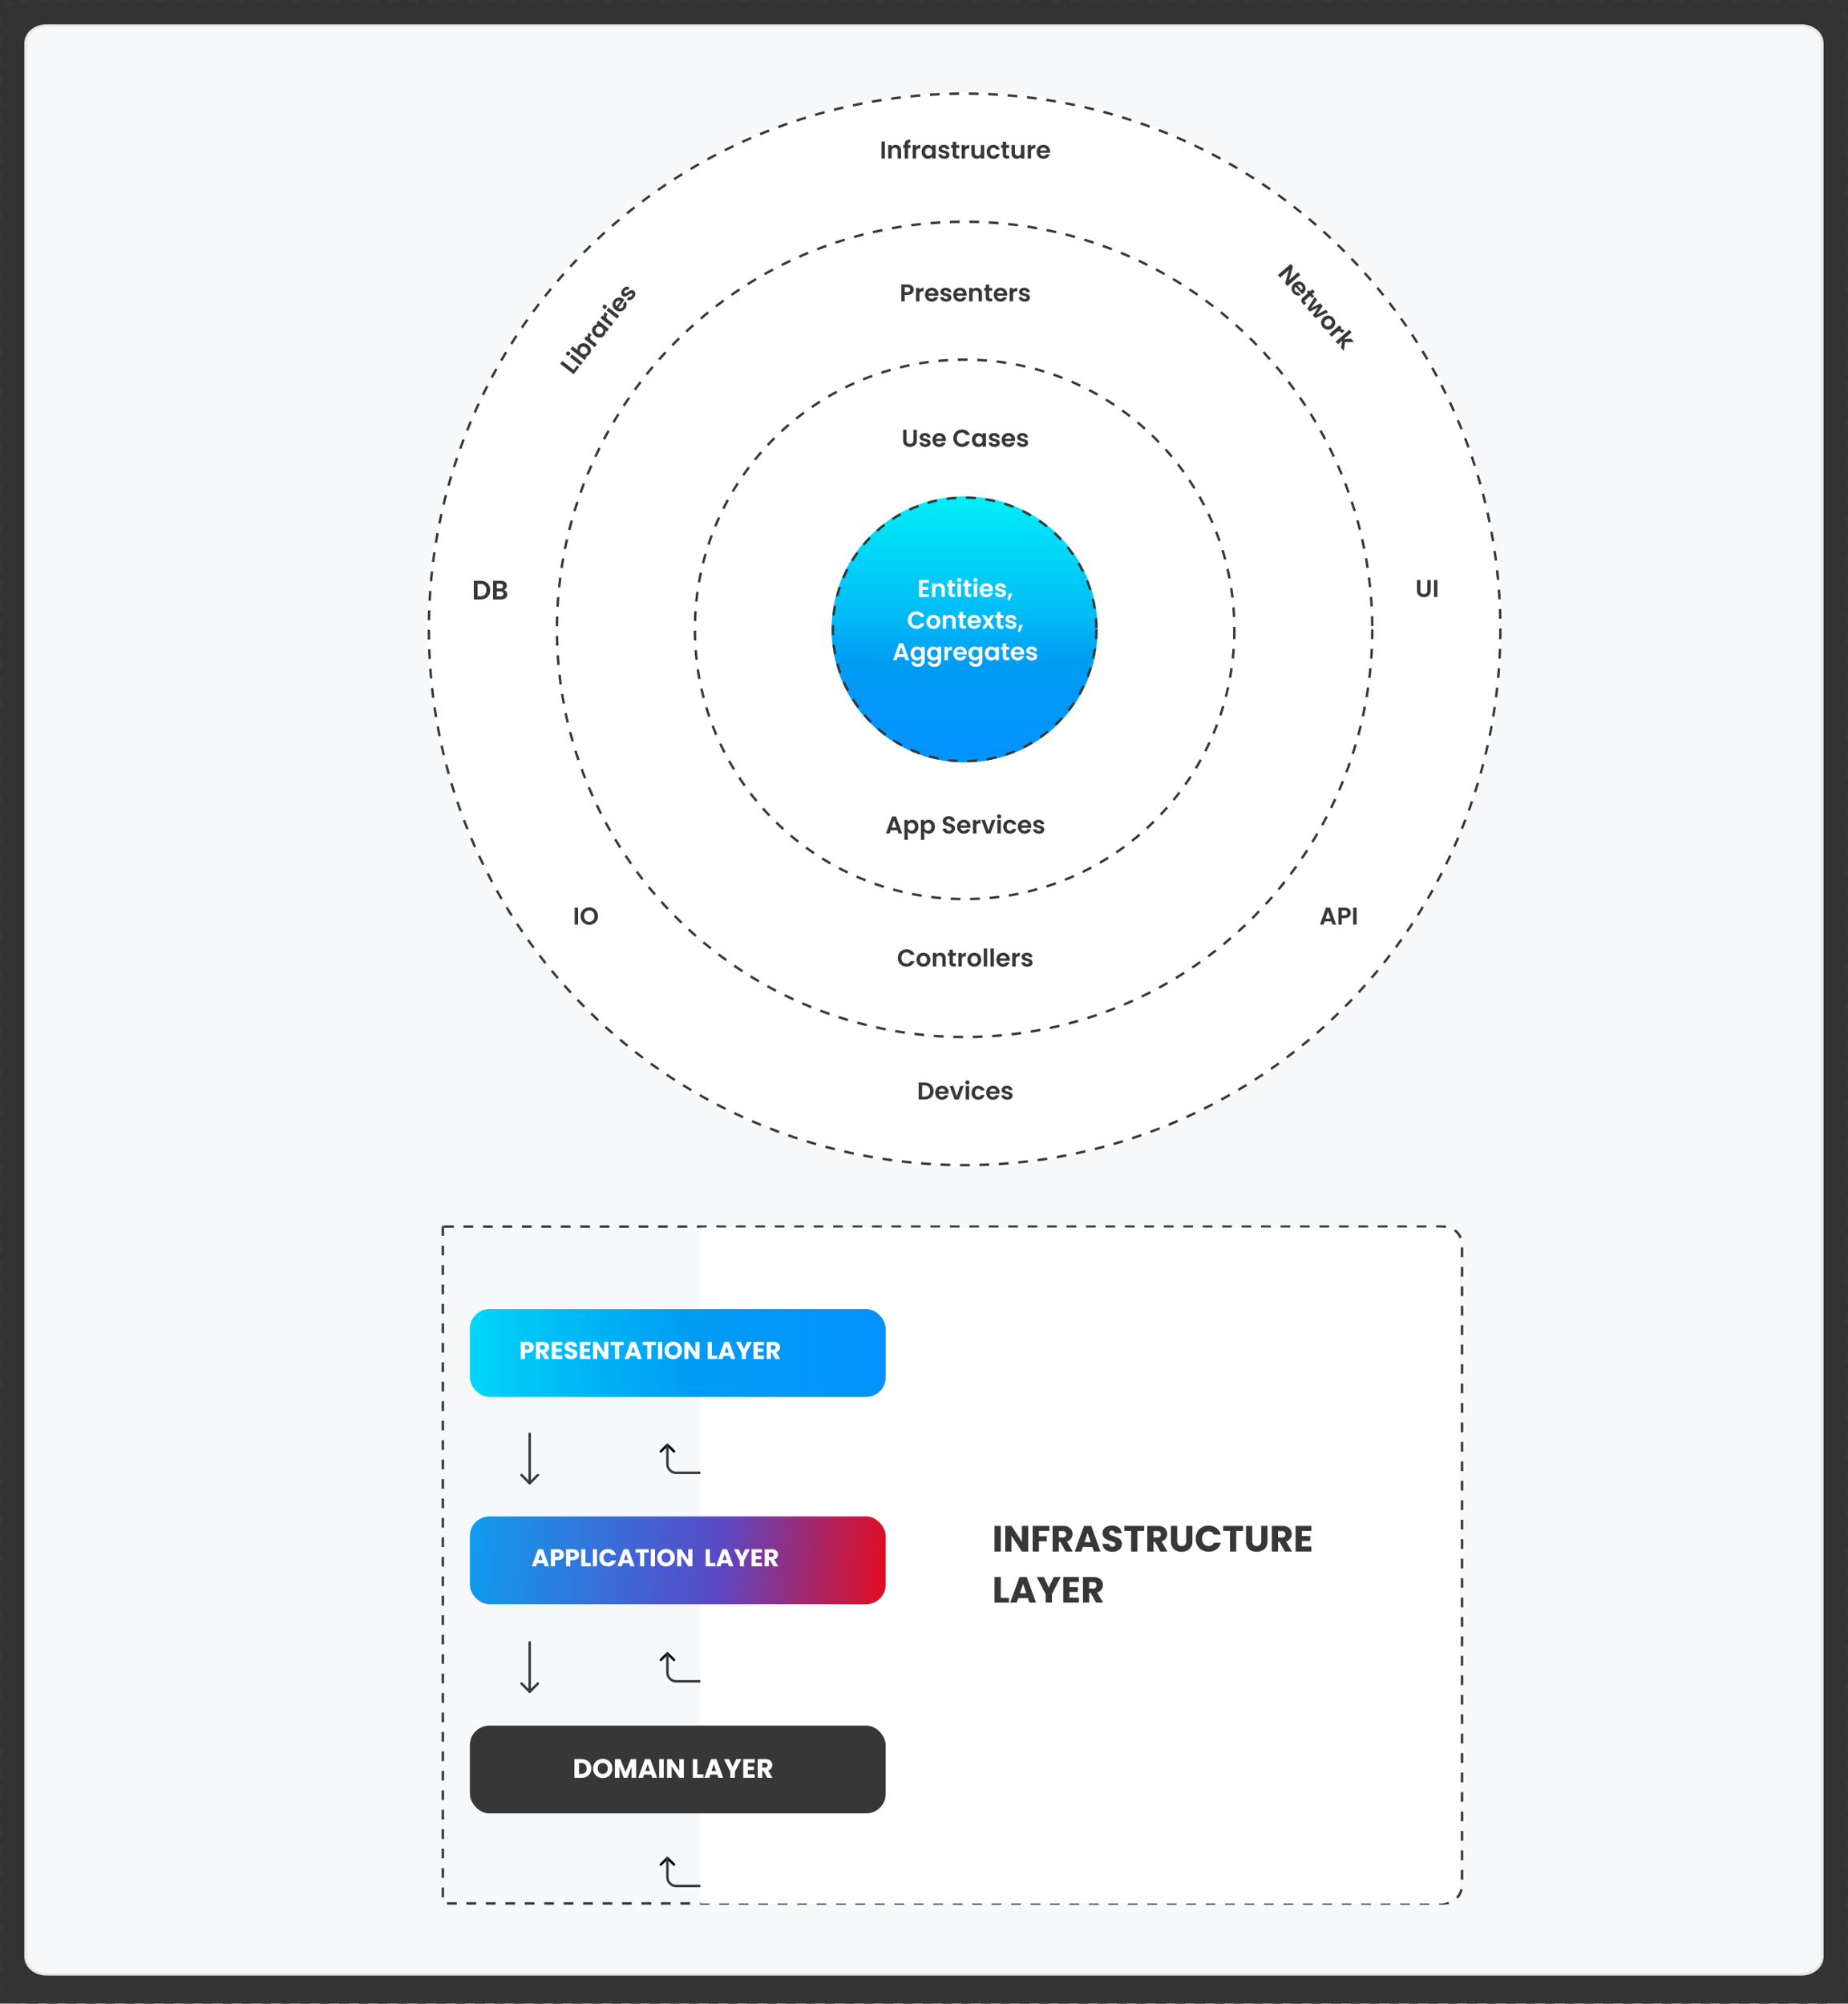 <svg xmlns="http://www.w3.org/2000/svg" xmlns:xlink="http://www.w3.org/1999/xlink" width="760" height="824" viewBox="0 0 760 824">
  <rect x="0" y="0" width="760" height="824" fill="#333333" stroke="none"/>
  <defs>
    <linearGradient id="linear-gradient" x1="0.5" x2="0.5" y2="1" gradientUnits="objectBoundingBox">
      <stop offset="0" stop-color="#00eef8"/>
      <stop offset="0.443" stop-color="#00bcf6"/>
      <stop offset="0.623" stop-color="#009cf3"/>
      <stop offset="1" stop-color="#0492ff"/>
    </linearGradient>
    <linearGradient id="linear-gradient-2" x1="-0.194" y1="0.5" x2="1" y2="0.5" gradientUnits="objectBoundingBox">
      <stop offset="0" stop-color="#00eef8"/>
      <stop offset="0.343" stop-color="#00bcf6"/>
      <stop offset="0.611" stop-color="#009cf3"/>
      <stop offset="1" stop-color="#0492ff"/>
    </linearGradient>
    <linearGradient id="linear-gradient-3" x1="-0.121" y1="0.286" x2="1.097" y2="0.311" gradientUnits="objectBoundingBox">
      <stop offset="0" stop-color="#01adf6"/>
      <stop offset="0.595" stop-color="#5948c5"/>
      <stop offset="1" stop-color="red"/>
    </linearGradient>
  </defs>
  <g id="Clean_source_code" data-name="Clean source code" transform="translate(-960 -3133)">
    <g id="Rectangle_67237" data-name="Rectangle 67237" transform="translate(960 3133)" fill="none" stroke="#373737" stroke-width="1" stroke-dasharray="4">
      <rect width="760" height="824" rx="8" stroke="none"/>
      <rect x="0.5" y="0.5" width="759" height="823" rx="7.5" fill="none"/>
    </g>
    <g id="Path_169473" data-name="Path 169473" transform="translate(970 3143)" fill="#f6f8fa">
      <path d="M 730.861 801.962 L 9.107 801.962 C 4.361 801.962 0.5 798.687 0.5 794.662 L 0.5 7.8 C 0.5 3.775 4.361 0.5 9.107 0.5 L 730.861 0.5 C 735.607 0.5 739.468 3.775 739.468 7.8 L 739.468 794.662 C 739.468 798.687 735.607 801.962 730.861 801.962 Z" stroke="none"/>
      <path d="M 9.107 1 C 4.637 1 1 4.051 1 7.8 L 1 794.662 C 1 798.411 4.637 801.462 9.107 801.462 L 730.861 801.462 C 735.331 801.462 738.968 798.411 738.968 794.662 L 738.968 7.8 C 738.968 4.051 735.331 1 730.861 1 L 9.107 1 M 9.107 -6.103515625e-05 L 730.861 -6.103515625e-05 C 735.89 -6.103515625e-05 739.968 3.492 739.968 7.8 L 739.968 794.662 C 739.968 798.97 735.89 802.462 730.861 802.462 L 9.107 802.462 C 4.077 802.462 0 798.97 0 794.662 L 0 7.8 C 0 3.492 4.077 -6.103515625e-05 9.107 -6.103515625e-05 Z" stroke="none" fill="#e6e6e6"/>
    </g>
    <g id="Group_187887" data-name="Group 187887" transform="translate(1135.874 3170.999)">
      <g id="Group_186744" data-name="Group 186744" transform="translate(0)">
        <g id="Group_186737" data-name="Group 186737" transform="translate(0 0)">
          <g id="Group_186735" data-name="Group 186735">
            <g id="Ellipse_9250" data-name="Ellipse 9250" fill="#fff" stroke="#373737" stroke-width="1" stroke-dasharray="4">
              <circle cx="220.831" cy="220.831" r="220.831" stroke="none"/>
              <circle cx="220.831" cy="220.831" r="220.331" fill="none"/>
            </g>
            <g id="Ellipse_9249" data-name="Ellipse 9249" transform="translate(52.675 52.675)" fill="#fff" stroke="#373737" stroke-width="1" stroke-dasharray="4">
              <circle cx="168.156" cy="168.156" r="168.156" stroke="none"/>
              <circle cx="168.156" cy="168.156" r="167.656" fill="none"/>
            </g>
            <g id="Ellipse_9248" data-name="Ellipse 9248" transform="translate(109.402 109.402)" fill="#fff" stroke="#373737" stroke-width="1" stroke-dasharray="4">
              <circle cx="111.428" cy="111.428" r="111.428" stroke="none"/>
              <circle cx="111.428" cy="111.428" r="110.928" fill="none"/>
            </g>
            <g id="Ellipse_9247" data-name="Ellipse 9247" transform="translate(166.126 166.13)" stroke="#373737" stroke-width="1" stroke-dasharray="4" fill="url(#linear-gradient)">
              <circle cx="54.701" cy="54.701" r="54.701" stroke="none"/>
              <circle cx="54.701" cy="54.701" r="54.201" fill="none"/>
            </g>
            <path id="Path_171969" data-name="Path 171969" d="M-17.615-5.85V-4.1h2.35v1.11h-2.35v1.85h2.65V0h-4.05V-6.99h4.05v1.14Zm6.99.23A2.135,2.135,0,0,1-9.025-5a2.393,2.393,0,0,1,.61,1.745V0h-1.4V-3.06a1.436,1.436,0,0,0-.33-1.015,1.169,1.169,0,0,0-.9-.355,1.2,1.2,0,0,0-.915.355A1.423,1.423,0,0,0-12.3-3.06V0h-1.4V-5.54h1.4v.69a1.934,1.934,0,0,1,.715-.565A2.212,2.212,0,0,1-10.625-5.62Zm5.17,1.23v2.68a.53.53,0,0,0,.135.4.663.663,0,0,0,.455.125h.65V0H-5.1a1.543,1.543,0,0,1-1.77-1.72V-4.39h-.66V-5.54h.66V-6.91h1.41v1.37h1.24v1.15ZM-2.5-6.2a.853.853,0,0,1-.615-.235.778.778,0,0,1-.245-.585.778.778,0,0,1,.245-.585A.853.853,0,0,1-2.5-7.84a.853.853,0,0,1,.615.235.778.778,0,0,1,.245.585.778.778,0,0,1-.245.585A.853.853,0,0,1-2.5-6.2Zm.69.66V0h-1.4V-5.54Zm3.01,1.15v2.68a.53.53,0,0,0,.135.4A.663.663,0,0,0,1.8-1.18h.65V0h-.88A1.543,1.543,0,0,1-.2-1.72V-4.39h-.66V-5.54H-.2V-6.91h1.41v1.37h1.24v1.15ZM4.165-6.2a.853.853,0,0,1-.615-.235A.778.778,0,0,1,3.3-7.02a.778.778,0,0,1,.245-.585.853.853,0,0,1,.615-.235.853.853,0,0,1,.615.235.778.778,0,0,1,.245.585.778.778,0,0,1-.245.585A.853.853,0,0,1,4.165-6.2Zm.69.66V0h-1.4V-5.54Zm6.53,2.65a3.3,3.3,0,0,1-.04.54H7.3a1.377,1.377,0,0,0,.42.94,1.3,1.3,0,0,0,.91.34,1.143,1.143,0,0,0,1.11-.67h1.51a2.524,2.524,0,0,1-.92,1.315A2.686,2.686,0,0,1,8.655.09,2.89,2.89,0,0,1,7.22-.265a2.5,2.5,0,0,1-.99-1,3.079,3.079,0,0,1-.355-1.5,3.137,3.137,0,0,1,.35-1.51,2.442,2.442,0,0,1,.98-1,2.936,2.936,0,0,1,1.45-.35,2.913,2.913,0,0,1,1.415.34,2.393,2.393,0,0,1,.97.965A2.92,2.92,0,0,1,11.385-2.89Zm-1.45-.4a1.11,1.11,0,0,0-.39-.865,1.382,1.382,0,0,0-.93-.325,1.271,1.271,0,0,0-.875.315,1.385,1.385,0,0,0-.435.875ZM14.525.09a2.921,2.921,0,0,1-1.22-.245A2.156,2.156,0,0,1,12.45-.82a1.685,1.685,0,0,1-.345-.93h1.41a.768.768,0,0,0,.315.53,1.1,1.1,0,0,0,.685.21,1.064,1.064,0,0,0,.625-.16.484.484,0,0,0,.225-.41.432.432,0,0,0-.275-.405,5.175,5.175,0,0,0-.875-.3A7.415,7.415,0,0,1,13.2-2.59a1.762,1.762,0,0,1-.68-.49,1.315,1.315,0,0,1-.285-.89,1.436,1.436,0,0,1,.265-.84,1.779,1.779,0,0,1,.76-.6,2.849,2.849,0,0,1,1.165-.22,2.379,2.379,0,0,1,1.58.495,1.834,1.834,0,0,1,.65,1.335h-1.34a.725.725,0,0,0-.275-.525,1.022,1.022,0,0,0-.655-.2,1.032,1.032,0,0,0-.585.14.446.446,0,0,0-.2.39.458.458,0,0,0,.28.425,4.348,4.348,0,0,0,.87.3,7.385,7.385,0,0,1,.99.31,1.749,1.749,0,0,1,.675.495,1.359,1.359,0,0,1,.3.885,1.468,1.468,0,0,1-.265.86,1.746,1.746,0,0,1-.76.6A2.879,2.879,0,0,1,14.525.09Zm4.86-1.56-1.17,2.81h-.9l.65-2.81ZM-23.645,9.5a3.656,3.656,0,0,1,.465-1.845,3.32,3.32,0,0,1,1.27-1.27A3.6,3.6,0,0,1-20.1,5.93a3.551,3.551,0,0,1,2.05.6,3.137,3.137,0,0,1,1.23,1.66h-1.61a1.669,1.669,0,0,0-.675-.75,1.981,1.981,0,0,0-1.005-.25,2.068,2.068,0,0,0-1.085.285,1.945,1.945,0,0,0-.74.8A2.654,2.654,0,0,0-22.2,9.5a2.662,2.662,0,0,0,.265,1.215,1.938,1.938,0,0,0,.74.81,2.068,2.068,0,0,0,1.085.285,1.95,1.95,0,0,0,1.005-.255,1.7,1.7,0,0,0,.675-.755h1.61a3.12,3.12,0,0,1-1.225,1.665,3.566,3.566,0,0,1-2.055.6A3.6,3.6,0,0,1-21.91,12.6a3.33,3.33,0,0,1-1.27-1.265A3.629,3.629,0,0,1-23.645,9.5Zm10.48,3.59a2.918,2.918,0,0,1-1.44-.355A2.556,2.556,0,0,1-15.61,11.73a3.011,3.011,0,0,1-.365-1.5,2.947,2.947,0,0,1,.375-1.5,2.606,2.606,0,0,1,1.025-1.005,2.975,2.975,0,0,1,1.45-.355,2.975,2.975,0,0,1,1.45.355A2.606,2.606,0,0,1-10.65,8.73a2.947,2.947,0,0,1,.375,1.5,2.887,2.887,0,0,1-.385,1.5,2.666,2.666,0,0,1-1.04,1.005A3.024,3.024,0,0,1-13.165,13.09Zm0-1.22a1.456,1.456,0,0,0,.715-.185,1.344,1.344,0,0,0,.535-.555,1.87,1.87,0,0,0,.2-.9,1.668,1.668,0,0,0-.415-1.215,1.364,1.364,0,0,0-1.015-.425,1.332,1.332,0,0,0-1.005.425,1.693,1.693,0,0,0-.4,1.215,1.72,1.72,0,0,0,.4,1.215A1.3,1.3,0,0,0-13.165,11.87Zm6.99-4.49A2.135,2.135,0,0,1-4.575,8a2.393,2.393,0,0,1,.61,1.745V13h-1.4V9.94A1.436,1.436,0,0,0-5.7,8.925a1.169,1.169,0,0,0-.9-.355,1.2,1.2,0,0,0-.915.355A1.423,1.423,0,0,0-7.845,9.94V13h-1.4V7.46h1.4v.69a1.934,1.934,0,0,1,.715-.565A2.212,2.212,0,0,1-6.175,7.38Zm5.17,1.23v2.68a.53.53,0,0,0,.135.4.663.663,0,0,0,.455.125h.65V13h-.88a1.543,1.543,0,0,1-1.77-1.72V8.61h-.66V7.46h.66V6.09h1.41V7.46H.235V8.61Zm7.4,1.5a3.3,3.3,0,0,1-.04.54H2.3a1.377,1.377,0,0,0,.42.94,1.3,1.3,0,0,0,.91.34,1.143,1.143,0,0,0,1.11-.67h1.51a2.524,2.524,0,0,1-.92,1.315,2.686,2.686,0,0,1-1.67.515,2.89,2.89,0,0,1-1.435-.355,2.5,2.5,0,0,1-.99-1.005,3.079,3.079,0,0,1-.355-1.5,3.137,3.137,0,0,1,.35-1.51,2.442,2.442,0,0,1,.98-1,2.936,2.936,0,0,1,1.45-.35,2.913,2.913,0,0,1,1.415.34,2.393,2.393,0,0,1,.97.965A2.92,2.92,0,0,1,6.395,10.11Zm-1.45-.4a1.11,1.11,0,0,0-.39-.865,1.382,1.382,0,0,0-.93-.325,1.271,1.271,0,0,0-.875.315,1.385,1.385,0,0,0-.435.875ZM10.475,13l-1.14-1.72L8.325,13h-1.5l1.81-2.78L6.8,7.46h1.58l1.13,1.71,1.02-1.71h1.5l-1.82,2.76L12.055,13Zm3.97-4.39v2.68a.53.53,0,0,0,.135.4.663.663,0,0,0,.455.125h.65V13H14.8a1.543,1.543,0,0,1-1.77-1.72V8.61h-.66V7.46h.66V6.09h1.41V7.46h1.24V8.61Zm4.37,4.48a2.921,2.921,0,0,1-1.22-.245,2.156,2.156,0,0,1-.855-.665,1.685,1.685,0,0,1-.345-.93H17.8a.768.768,0,0,0,.315.53,1.1,1.1,0,0,0,.685.21,1.064,1.064,0,0,0,.625-.16.484.484,0,0,0,.225-.41.432.432,0,0,0-.275-.405,5.175,5.175,0,0,0-.875-.3,7.415,7.415,0,0,1-1.015-.31,1.762,1.762,0,0,1-.68-.49,1.315,1.315,0,0,1-.285-.89,1.436,1.436,0,0,1,.265-.84,1.779,1.779,0,0,1,.76-.6,2.849,2.849,0,0,1,1.165-.22,2.379,2.379,0,0,1,1.58.495,1.834,1.834,0,0,1,.65,1.335H19.6a.725.725,0,0,0-.275-.525,1.24,1.24,0,0,0-1.24-.055.446.446,0,0,0-.205.39.458.458,0,0,0,.28.425,4.348,4.348,0,0,0,.87.3,7.385,7.385,0,0,1,.99.31,1.749,1.749,0,0,1,.675.495,1.359,1.359,0,0,1,.3.885,1.468,1.468,0,0,1-.265.86,1.746,1.746,0,0,1-.76.6A2.879,2.879,0,0,1,18.815,13.09Zm4.86-1.56L22.5,14.34h-.9l.65-2.81Zm-48.7,13.14h-2.78l-.46,1.33h-1.47l2.51-6.99h1.63l2.51,6.99h-1.48Zm-.38-1.12-1.01-2.92-1.01,2.92Zm5.43-3.18a2.325,2.325,0,0,1,1.09.245,2.007,2.007,0,0,1,.74.635v-.79h1.41v5.58a2.972,2.972,0,0,1-.31,1.375,2.3,2.3,0,0,1-.93.96,2.973,2.973,0,0,1-1.5.355,3.2,3.2,0,0,1-1.935-.55,2.039,2.039,0,0,1-.855-1.5h1.39a1.035,1.035,0,0,0,.475.6,1.655,1.655,0,0,0,.885.225,1.37,1.37,0,0,0,.99-.365,1.466,1.466,0,0,0,.38-1.1v-.86a2.127,2.127,0,0,1-.745.65,2.223,2.223,0,0,1-1.085.26,2.379,2.379,0,0,1-1.28-.36,2.507,2.507,0,0,1-.915-1.015,3.26,3.26,0,0,1-.335-1.505,3.206,3.206,0,0,1,.335-1.49,2.455,2.455,0,0,1,.91-1A2.423,2.423,0,0,1-19.975,20.37Zm1.83,2.86a1.8,1.8,0,0,0-.2-.875,1.41,1.41,0,0,0-.54-.56,1.443,1.443,0,0,0-.73-.195,1.418,1.418,0,0,0-.72.19,1.431,1.431,0,0,0-.535.555,1.739,1.739,0,0,0-.2.865,1.8,1.8,0,0,0,.2.875,1.476,1.476,0,0,0,.54.575,1.372,1.372,0,0,0,.715.2,1.443,1.443,0,0,0,.73-.195,1.41,1.41,0,0,0,.54-.56A1.8,1.8,0,0,0-18.145,23.23Zm4.95-2.86a2.325,2.325,0,0,1,1.09.245,2.007,2.007,0,0,1,.74.635v-.79h1.41v5.58a2.972,2.972,0,0,1-.31,1.375,2.3,2.3,0,0,1-.93.96,2.973,2.973,0,0,1-1.5.355,3.2,3.2,0,0,1-1.935-.55,2.039,2.039,0,0,1-.855-1.5h1.39a1.035,1.035,0,0,0,.475.6,1.655,1.655,0,0,0,.885.225,1.37,1.37,0,0,0,.99-.365,1.466,1.466,0,0,0,.38-1.1v-.86a2.127,2.127,0,0,1-.745.65,2.223,2.223,0,0,1-1.085.26,2.379,2.379,0,0,1-1.28-.36,2.507,2.507,0,0,1-.915-1.015,3.26,3.26,0,0,1-.335-1.505,3.206,3.206,0,0,1,.335-1.49,2.455,2.455,0,0,1,.91-1A2.423,2.423,0,0,1-13.195,20.37Zm1.83,2.86a1.8,1.8,0,0,0-.2-.875,1.41,1.41,0,0,0-.54-.56,1.443,1.443,0,0,0-.73-.195,1.418,1.418,0,0,0-.72.19,1.431,1.431,0,0,0-.535.555,1.739,1.739,0,0,0-.2.865,1.8,1.8,0,0,0,.2.875,1.476,1.476,0,0,0,.54.575,1.372,1.372,0,0,0,.715.2,1.443,1.443,0,0,0,.73-.195,1.41,1.41,0,0,0,.54-.56A1.8,1.8,0,0,0-11.365,23.23Zm4.18-1.91a1.968,1.968,0,0,1,.7-.69,1.961,1.961,0,0,1,.995-.25v1.47h-.37a1.418,1.418,0,0,0-.995.31,1.429,1.429,0,0,0-.335,1.08V26h-1.4V20.46h1.4ZM.6,23.11a3.3,3.3,0,0,1-.04.54h-4.05a1.377,1.377,0,0,0,.42.94,1.3,1.3,0,0,0,.91.34,1.143,1.143,0,0,0,1.11-.67H.465a2.524,2.524,0,0,1-.92,1.315,2.686,2.686,0,0,1-1.67.515,2.89,2.89,0,0,1-1.435-.355,2.5,2.5,0,0,1-.99-1.005,3.079,3.079,0,0,1-.355-1.5,3.137,3.137,0,0,1,.35-1.51,2.442,2.442,0,0,1,.98-1,2.936,2.936,0,0,1,1.45-.35,2.913,2.913,0,0,1,1.415.34,2.393,2.393,0,0,1,.97.965A2.92,2.92,0,0,1,.6,23.11Zm-1.45-.4a1.11,1.11,0,0,0-.39-.865,1.382,1.382,0,0,0-.93-.325,1.271,1.271,0,0,0-.875.315,1.385,1.385,0,0,0-.435.875Zm4.64-2.34a2.325,2.325,0,0,1,1.09.245,2.007,2.007,0,0,1,.74.635v-.79h1.41v5.58a2.972,2.972,0,0,1-.31,1.375,2.3,2.3,0,0,1-.93.96,2.973,2.973,0,0,1-1.5.355,3.2,3.2,0,0,1-1.935-.55,2.039,2.039,0,0,1-.855-1.5h1.39a1.035,1.035,0,0,0,.475.6,1.655,1.655,0,0,0,.885.225,1.37,1.37,0,0,0,.99-.365,1.466,1.466,0,0,0,.38-1.1v-.86a2.127,2.127,0,0,1-.745.65,2.223,2.223,0,0,1-1.085.26,2.379,2.379,0,0,1-1.28-.36A2.507,2.507,0,0,1,1.6,24.715a3.26,3.26,0,0,1-.335-1.505A3.206,3.206,0,0,1,1.6,21.72a2.455,2.455,0,0,1,.91-1A2.423,2.423,0,0,1,3.795,20.37Zm1.83,2.86a1.8,1.8,0,0,0-.2-.875,1.41,1.41,0,0,0-.54-.56,1.443,1.443,0,0,0-.73-.195,1.406,1.406,0,0,0-1.255.745,1.739,1.739,0,0,0-.2.865,1.8,1.8,0,0,0,.2.875,1.476,1.476,0,0,0,.54.575,1.372,1.372,0,0,0,.715.2,1.443,1.443,0,0,0,.73-.195,1.41,1.41,0,0,0,.54-.56A1.8,1.8,0,0,0,5.625,23.23Zm2.42-.02a3.206,3.206,0,0,1,.335-1.49,2.455,2.455,0,0,1,.91-1,2.423,2.423,0,0,1,1.285-.35,2.257,2.257,0,0,1,1.085.25,2.2,2.2,0,0,1,.745.63v-.79h1.41V26H12.4v-.81a2.082,2.082,0,0,1-.745.645,2.279,2.279,0,0,1-1.095.255,2.354,2.354,0,0,1-1.275-.36,2.519,2.519,0,0,1-.91-1.015A3.26,3.26,0,0,1,8.045,23.21Zm4.36.02a1.8,1.8,0,0,0-.2-.875,1.41,1.41,0,0,0-.54-.56,1.443,1.443,0,0,0-.73-.195,1.406,1.406,0,0,0-1.255.745,1.739,1.739,0,0,0-.2.865,1.8,1.8,0,0,0,.2.875,1.476,1.476,0,0,0,.54.575,1.372,1.372,0,0,0,.715.2,1.443,1.443,0,0,0,.73-.195,1.41,1.41,0,0,0,.54-.56A1.8,1.8,0,0,0,12.4,23.23Zm4.41-1.62v2.68a.53.53,0,0,0,.135.4.663.663,0,0,0,.455.125h.65V26h-.88a1.543,1.543,0,0,1-1.77-1.72V21.61h-.66V20.46h.66V19.09h1.41v1.37h1.24v1.15Zm7.4,1.5a3.3,3.3,0,0,1-.04.54h-4.05a1.377,1.377,0,0,0,.42.94,1.3,1.3,0,0,0,.91.34,1.143,1.143,0,0,0,1.11-.67h1.51a2.524,2.524,0,0,1-.92,1.315,2.686,2.686,0,0,1-1.67.515,2.89,2.89,0,0,1-1.435-.355,2.5,2.5,0,0,1-.99-1.005,3.079,3.079,0,0,1-.355-1.5,3.137,3.137,0,0,1,.35-1.51,2.442,2.442,0,0,1,.98-1,3.147,3.147,0,0,1,2.865-.01,2.393,2.393,0,0,1,.97.965A2.92,2.92,0,0,1,24.215,23.11Zm-1.45-.4a1.11,1.11,0,0,0-.39-.865,1.382,1.382,0,0,0-.93-.325,1.271,1.271,0,0,0-.875.315,1.385,1.385,0,0,0-.435.875Zm4.59,3.38a2.921,2.921,0,0,1-1.22-.245,2.156,2.156,0,0,1-.855-.665,1.685,1.685,0,0,1-.345-.93h1.41a.768.768,0,0,0,.315.53,1.1,1.1,0,0,0,.685.21,1.064,1.064,0,0,0,.625-.16.484.484,0,0,0,.225-.41.432.432,0,0,0-.275-.405,5.175,5.175,0,0,0-.875-.3,7.415,7.415,0,0,1-1.015-.31,1.762,1.762,0,0,1-.68-.49,1.315,1.315,0,0,1-.285-.89,1.436,1.436,0,0,1,.265-.84,1.779,1.779,0,0,1,.76-.6,2.849,2.849,0,0,1,1.165-.22,2.379,2.379,0,0,1,1.58.5,1.834,1.834,0,0,1,.65,1.335h-1.34a.725.725,0,0,0-.275-.525,1.24,1.24,0,0,0-1.24-.055.446.446,0,0,0-.205.39.458.458,0,0,0,.28.425,4.348,4.348,0,0,0,.87.3,7.385,7.385,0,0,1,.99.31,1.749,1.749,0,0,1,.675.495,1.359,1.359,0,0,1,.3.885,1.468,1.468,0,0,1-.265.86,1.746,1.746,0,0,1-.76.595A2.879,2.879,0,0,1,27.355,26.09Z" transform="translate(221.126 207.519)" fill="#fff"/>
            <path id="Path_171968" data-name="Path 171968" d="M-24.18-6.98v4.32a1.481,1.481,0,0,0,.37,1.085,1.4,1.4,0,0,0,1.04.375,1.409,1.409,0,0,0,1.05-.375,1.481,1.481,0,0,0,.37-1.085V-6.98h1.41v4.31a2.782,2.782,0,0,1-.385,1.5,2.442,2.442,0,0,1-1.03.925A3.27,3.27,0,0,1-22.79.07a3.182,3.182,0,0,1-1.415-.31,2.36,2.36,0,0,1-1.005-.925,2.87,2.87,0,0,1-.37-1.5V-6.98ZM-16.47.09a2.921,2.921,0,0,1-1.22-.245,2.156,2.156,0,0,1-.855-.665,1.685,1.685,0,0,1-.345-.93h1.41a.768.768,0,0,0,.315.53,1.1,1.1,0,0,0,.685.21,1.064,1.064,0,0,0,.625-.16.484.484,0,0,0,.225-.41.432.432,0,0,0-.275-.405,5.175,5.175,0,0,0-.875-.3A7.415,7.415,0,0,1-17.8-2.59a1.762,1.762,0,0,1-.68-.49,1.315,1.315,0,0,1-.285-.89,1.436,1.436,0,0,1,.265-.84,1.779,1.779,0,0,1,.76-.6,2.849,2.849,0,0,1,1.165-.22,2.379,2.379,0,0,1,1.58.495A1.834,1.834,0,0,1-14.34-3.8h-1.34a.725.725,0,0,0-.275-.525,1.022,1.022,0,0,0-.655-.2,1.032,1.032,0,0,0-.585.14.446.446,0,0,0-.2.39.458.458,0,0,0,.28.425,4.348,4.348,0,0,0,.87.3,7.385,7.385,0,0,1,.99.31,1.749,1.749,0,0,1,.675.495,1.359,1.359,0,0,1,.3.885,1.468,1.468,0,0,1-.265.86,1.746,1.746,0,0,1-.76.6A2.879,2.879,0,0,1-16.47.09Zm8.48-2.98a3.3,3.3,0,0,1-.04.54h-4.05a1.377,1.377,0,0,0,.42.94,1.3,1.3,0,0,0,.91.34,1.143,1.143,0,0,0,1.11-.67h1.51A2.524,2.524,0,0,1-9.05-.425,2.686,2.686,0,0,1-10.72.09a2.89,2.89,0,0,1-1.435-.355,2.5,2.5,0,0,1-.99-1,3.079,3.079,0,0,1-.355-1.5,3.137,3.137,0,0,1,.35-1.51,2.442,2.442,0,0,1,.98-1,2.936,2.936,0,0,1,1.45-.35,2.913,2.913,0,0,1,1.415.34,2.393,2.393,0,0,1,.97.965A2.92,2.92,0,0,1-7.99-2.89Zm-1.45-.4a1.11,1.11,0,0,0-.39-.865,1.382,1.382,0,0,0-.93-.325,1.271,1.271,0,0,0-.875.315,1.385,1.385,0,0,0-.435.875Zm4.51-.21a3.656,3.656,0,0,1,.465-1.845A3.32,3.32,0,0,1-3.2-6.615,3.6,3.6,0,0,1-1.39-7.07a3.551,3.551,0,0,1,2.05.6A3.137,3.137,0,0,1,1.89-4.81H.28A1.669,1.669,0,0,0-.4-5.56,1.981,1.981,0,0,0-1.4-5.81a2.068,2.068,0,0,0-1.085.285,1.945,1.945,0,0,0-.74.8A2.654,2.654,0,0,0-3.49-3.5a2.662,2.662,0,0,0,.265,1.215,1.938,1.938,0,0,0,.74.81A2.068,2.068,0,0,0-1.4-1.19,1.95,1.95,0,0,0-.4-1.445,1.7,1.7,0,0,0,.28-2.2H1.89A3.12,3.12,0,0,1,.665-.535,3.566,3.566,0,0,1-1.39.06,3.6,3.6,0,0,1-3.2-.4,3.33,3.33,0,0,1-4.465-1.66,3.629,3.629,0,0,1-4.93-3.5Zm7.66.71a3.206,3.206,0,0,1,.335-1.49,2.455,2.455,0,0,1,.91-1A2.423,2.423,0,0,1,5.26-5.63a2.257,2.257,0,0,1,1.085.25,2.2,2.2,0,0,1,.745.63v-.79H8.5V0H7.09V-.81a2.082,2.082,0,0,1-.745.645A2.279,2.279,0,0,1,5.25.09,2.354,2.354,0,0,1,3.975-.27a2.519,2.519,0,0,1-.91-1.015A3.26,3.26,0,0,1,2.73-2.79Zm4.36.02a1.8,1.8,0,0,0-.2-.875,1.41,1.41,0,0,0-.54-.56,1.443,1.443,0,0,0-.73-.2,1.418,1.418,0,0,0-.72.19,1.431,1.431,0,0,0-.535.555,1.739,1.739,0,0,0-.2.865,1.8,1.8,0,0,0,.2.875,1.476,1.476,0,0,0,.54.575,1.372,1.372,0,0,0,.715.2,1.443,1.443,0,0,0,.73-.195,1.41,1.41,0,0,0,.54-.56A1.8,1.8,0,0,0,7.09-2.77ZM11.99.09a2.921,2.921,0,0,1-1.22-.245A2.156,2.156,0,0,1,9.915-.82a1.685,1.685,0,0,1-.345-.93h1.41a.768.768,0,0,0,.315.53,1.1,1.1,0,0,0,.685.21,1.064,1.064,0,0,0,.625-.16.484.484,0,0,0,.225-.41.432.432,0,0,0-.275-.405,5.175,5.175,0,0,0-.875-.3,7.415,7.415,0,0,1-1.015-.31,1.762,1.762,0,0,1-.68-.49A1.315,1.315,0,0,1,9.7-3.97a1.436,1.436,0,0,1,.265-.84,1.779,1.779,0,0,1,.76-.6,2.849,2.849,0,0,1,1.165-.22,2.379,2.379,0,0,1,1.58.495A1.834,1.834,0,0,1,14.12-3.8H12.78a.725.725,0,0,0-.275-.525,1.022,1.022,0,0,0-.655-.2,1.032,1.032,0,0,0-.585.14.446.446,0,0,0-.2.39.458.458,0,0,0,.28.425,4.348,4.348,0,0,0,.87.3,7.385,7.385,0,0,1,.99.31,1.749,1.749,0,0,1,.675.495,1.359,1.359,0,0,1,.3.885,1.468,1.468,0,0,1-.265.86,1.746,1.746,0,0,1-.76.6A2.879,2.879,0,0,1,11.99.09Zm8.48-2.98a3.3,3.3,0,0,1-.04.54H16.38a1.377,1.377,0,0,0,.42.94,1.3,1.3,0,0,0,.91.34,1.143,1.143,0,0,0,1.11-.67h1.51a2.524,2.524,0,0,1-.92,1.315A2.686,2.686,0,0,1,17.74.09,2.89,2.89,0,0,1,16.3-.265a2.5,2.5,0,0,1-.99-1,3.079,3.079,0,0,1-.355-1.5,3.137,3.137,0,0,1,.35-1.51,2.442,2.442,0,0,1,.98-1,2.936,2.936,0,0,1,1.45-.35,2.913,2.913,0,0,1,1.415.34,2.393,2.393,0,0,1,.97.965A2.92,2.92,0,0,1,20.47-2.89Zm-1.45-.4a1.11,1.11,0,0,0-.39-.865,1.382,1.382,0,0,0-.93-.325,1.271,1.271,0,0,0-.875.315,1.385,1.385,0,0,0-.435.875ZM23.61.09a2.921,2.921,0,0,1-1.22-.245,2.156,2.156,0,0,1-.855-.665,1.685,1.685,0,0,1-.345-.93H22.6a.768.768,0,0,0,.315.53,1.1,1.1,0,0,0,.685.21,1.064,1.064,0,0,0,.625-.16.484.484,0,0,0,.225-.41.432.432,0,0,0-.275-.405,5.175,5.175,0,0,0-.875-.3,7.415,7.415,0,0,1-1.015-.31,1.762,1.762,0,0,1-.68-.49,1.315,1.315,0,0,1-.285-.89,1.436,1.436,0,0,1,.265-.84,1.779,1.779,0,0,1,.76-.6,2.849,2.849,0,0,1,1.165-.22,2.379,2.379,0,0,1,1.58.495A1.834,1.834,0,0,1,25.74-3.8H24.4a.725.725,0,0,0-.275-.525,1.022,1.022,0,0,0-.655-.2,1.032,1.032,0,0,0-.585.14.446.446,0,0,0-.205.39.458.458,0,0,0,.28.425,4.348,4.348,0,0,0,.87.3,7.385,7.385,0,0,1,.99.31,1.749,1.749,0,0,1,.675.495,1.359,1.359,0,0,1,.3.885,1.468,1.468,0,0,1-.265.86,1.746,1.746,0,0,1-.76.6A2.879,2.879,0,0,1,23.61.09Z" transform="translate(221.126 145.727)" fill="#373737"/>
            <path id="Path_171967" data-name="Path 171967" d="M-21.25-4.82a2.174,2.174,0,0,1-.265,1.05,1.946,1.946,0,0,1-.83.79,3.019,3.019,0,0,1-1.425.3h-1.17V0h-1.4V-6.98h2.57a3.106,3.106,0,0,1,1.38.28,1.951,1.951,0,0,1,.855.77A2.167,2.167,0,0,1-21.25-4.82Zm-2.58,1.01a1.213,1.213,0,0,0,.86-.265.976.976,0,0,0,.28-.745q0-1.02-1.14-1.02h-1.11v2.03Zm4.97-.87a1.968,1.968,0,0,1,.7-.69,1.961,1.961,0,0,1,1-.25v1.47h-.37a1.418,1.418,0,0,0-1,.31,1.429,1.429,0,0,0-.335,1.08V0h-1.4V-5.54h1.4Zm7.79,1.79a3.3,3.3,0,0,1-.04.54h-4.05a1.377,1.377,0,0,0,.42.94,1.3,1.3,0,0,0,.91.34,1.143,1.143,0,0,0,1.11-.67h1.51a2.524,2.524,0,0,1-.92,1.315A2.686,2.686,0,0,1-13.8.09a2.89,2.89,0,0,1-1.435-.355,2.5,2.5,0,0,1-.99-1,3.079,3.079,0,0,1-.355-1.5,3.137,3.137,0,0,1,.35-1.51,2.442,2.442,0,0,1,.98-1,2.936,2.936,0,0,1,1.45-.35,2.913,2.913,0,0,1,1.415.34,2.393,2.393,0,0,1,.97.965A2.92,2.92,0,0,1-11.07-2.89Zm-1.45-.4a1.11,1.11,0,0,0-.39-.865,1.382,1.382,0,0,0-.93-.325,1.271,1.271,0,0,0-.875.315,1.385,1.385,0,0,0-.435.875ZM-7.93.09A2.921,2.921,0,0,1-9.15-.155a2.156,2.156,0,0,1-.855-.665,1.685,1.685,0,0,1-.345-.93h1.41a.768.768,0,0,0,.315.53,1.1,1.1,0,0,0,.685.21,1.064,1.064,0,0,0,.625-.16.484.484,0,0,0,.225-.41.432.432,0,0,0-.275-.405,5.175,5.175,0,0,0-.875-.3,7.415,7.415,0,0,1-1.015-.31,1.762,1.762,0,0,1-.68-.49,1.315,1.315,0,0,1-.285-.89,1.436,1.436,0,0,1,.265-.84,1.779,1.779,0,0,1,.76-.6A2.849,2.849,0,0,1-8.03-5.63a2.379,2.379,0,0,1,1.58.495A1.834,1.834,0,0,1-5.8-3.8H-7.14a.725.725,0,0,0-.275-.525,1.022,1.022,0,0,0-.655-.2,1.032,1.032,0,0,0-.585.14.446.446,0,0,0-.2.39.458.458,0,0,0,.28.425,4.348,4.348,0,0,0,.87.3,7.385,7.385,0,0,1,.99.31,1.749,1.749,0,0,1,.675.495,1.359,1.359,0,0,1,.3.885,1.468,1.468,0,0,1-.265.86,1.746,1.746,0,0,1-.76.6A2.879,2.879,0,0,1-7.93.09ZM.55-2.89a3.3,3.3,0,0,1-.04.54H-3.54a1.377,1.377,0,0,0,.42.94,1.3,1.3,0,0,0,.91.34A1.143,1.143,0,0,0-1.1-1.74H.41A2.524,2.524,0,0,1-.51-.425,2.686,2.686,0,0,1-2.18.09,2.89,2.89,0,0,1-3.615-.265a2.5,2.5,0,0,1-.99-1,3.079,3.079,0,0,1-.355-1.5,3.137,3.137,0,0,1,.35-1.51,2.442,2.442,0,0,1,.98-1,2.936,2.936,0,0,1,1.45-.35,2.913,2.913,0,0,1,1.415.34,2.393,2.393,0,0,1,.97.965A2.92,2.92,0,0,1,.55-2.89ZM-.9-3.29a1.11,1.11,0,0,0-.39-.865,1.382,1.382,0,0,0-.93-.325,1.271,1.271,0,0,0-.875.315,1.385,1.385,0,0,0-.435.875ZM4.64-5.62A2.135,2.135,0,0,1,6.24-5,2.393,2.393,0,0,1,6.85-3.25V0H5.45V-3.06a1.436,1.436,0,0,0-.33-1.015,1.169,1.169,0,0,0-.9-.355,1.2,1.2,0,0,0-.915.355A1.423,1.423,0,0,0,2.97-3.06V0H1.57V-5.54h1.4v.69a1.934,1.934,0,0,1,.715-.565A2.212,2.212,0,0,1,4.64-5.62ZM9.81-4.39v2.68a.53.53,0,0,0,.135.4.663.663,0,0,0,.455.125h.65V0h-.88A1.543,1.543,0,0,1,8.4-1.72V-4.39H7.74V-5.54H8.4V-6.91H9.81v1.37h1.24v1.15Zm7.4,1.5a3.3,3.3,0,0,1-.04.54H13.12a1.377,1.377,0,0,0,.42.94,1.3,1.3,0,0,0,.91.34,1.143,1.143,0,0,0,1.11-.67h1.51a2.524,2.524,0,0,1-.92,1.315A2.686,2.686,0,0,1,14.48.09a2.89,2.89,0,0,1-1.435-.355,2.5,2.5,0,0,1-.99-1,3.079,3.079,0,0,1-.355-1.5,3.137,3.137,0,0,1,.35-1.51,2.442,2.442,0,0,1,.98-1,2.936,2.936,0,0,1,1.45-.35,2.913,2.913,0,0,1,1.415.34,2.393,2.393,0,0,1,.97.965A2.92,2.92,0,0,1,17.21-2.89Zm-1.45-.4a1.11,1.11,0,0,0-.39-.865,1.382,1.382,0,0,0-.93-.325,1.271,1.271,0,0,0-.875.315,1.385,1.385,0,0,0-.435.875Zm3.87-1.39a1.968,1.968,0,0,1,.7-.69,1.961,1.961,0,0,1,.995-.25v1.47h-.37a1.418,1.418,0,0,0-.995.31,1.429,1.429,0,0,0-.335,1.08V0h-1.4V-5.54h1.4ZM24.39.09a2.921,2.921,0,0,1-1.22-.245,2.156,2.156,0,0,1-.855-.665,1.685,1.685,0,0,1-.345-.93h1.41a.768.768,0,0,0,.315.53,1.1,1.1,0,0,0,.685.21,1.064,1.064,0,0,0,.625-.16.484.484,0,0,0,.225-.41.432.432,0,0,0-.275-.405,5.175,5.175,0,0,0-.875-.3,7.415,7.415,0,0,1-1.015-.31,1.762,1.762,0,0,1-.68-.49,1.315,1.315,0,0,1-.285-.89,1.436,1.436,0,0,1,.265-.84,1.779,1.779,0,0,1,.76-.6,2.849,2.849,0,0,1,1.165-.22,2.379,2.379,0,0,1,1.58.495A1.834,1.834,0,0,1,26.52-3.8H25.18a.725.725,0,0,0-.275-.525,1.022,1.022,0,0,0-.655-.2,1.032,1.032,0,0,0-.585.14.446.446,0,0,0-.205.39.458.458,0,0,0,.28.425,4.348,4.348,0,0,0,.87.3,7.385,7.385,0,0,1,.99.31,1.749,1.749,0,0,1,.675.495,1.359,1.359,0,0,1,.3.885,1.468,1.468,0,0,1-.265.86,1.746,1.746,0,0,1-.76.6A2.879,2.879,0,0,1,24.39.09Z" transform="translate(221.126 85.961)" fill="#373737"/>
            <path id="Path_171976" data-name="Path 171976" d="M-14.39,0h-1.4l-3.17-4.79V0h-1.4V-6.99h1.4l3.17,4.8v-4.8h1.4Zm6.53-2.89a3.3,3.3,0,0,1-.04.54h-4.05a1.377,1.377,0,0,0,.42.94,1.3,1.3,0,0,0,.91.34,1.143,1.143,0,0,0,1.11-.67H-8A2.524,2.524,0,0,1-8.92-.425,2.686,2.686,0,0,1-10.59.09a2.89,2.89,0,0,1-1.435-.355,2.5,2.5,0,0,1-.99-1,3.079,3.079,0,0,1-.355-1.5,3.137,3.137,0,0,1,.35-1.51,2.442,2.442,0,0,1,.98-1,2.936,2.936,0,0,1,1.45-.35,2.913,2.913,0,0,1,1.415.34,2.393,2.393,0,0,1,.97.965A2.92,2.92,0,0,1-7.86-2.89Zm-1.45-.4a1.11,1.11,0,0,0-.39-.865,1.382,1.382,0,0,0-.93-.325,1.271,1.271,0,0,0-.875.315,1.385,1.385,0,0,0-.435.875Zm4.1-1.1v2.68a.53.53,0,0,0,.135.4.663.663,0,0,0,.455.125h.65V0h-.88A1.543,1.543,0,0,1-6.62-1.72V-4.39h-.66V-5.54h.66V-6.91h1.41v1.37h1.24v1.15ZM4.72-5.54,3.1,0H1.59L.58-3.87-.43,0H-1.95L-3.58-5.54h1.42l.98,4.22L-.12-5.54H1.36L2.4-1.33l.98-4.21ZM7.94.09A2.918,2.918,0,0,1,6.5-.265a2.556,2.556,0,0,1-1.005-1,3.011,3.011,0,0,1-.365-1.5A2.947,2.947,0,0,1,5.5-4.27,2.606,2.606,0,0,1,6.53-5.275,2.975,2.975,0,0,1,7.98-5.63a2.975,2.975,0,0,1,1.45.355A2.606,2.606,0,0,1,10.455-4.27a2.947,2.947,0,0,1,.375,1.5,2.887,2.887,0,0,1-.385,1.5,2.666,2.666,0,0,1-1.04,1A3.024,3.024,0,0,1,7.94.09Zm0-1.22a1.456,1.456,0,0,0,.715-.185A1.344,1.344,0,0,0,9.19-1.87a1.87,1.87,0,0,0,.2-.9,1.668,1.668,0,0,0-.415-1.215A1.364,1.364,0,0,0,7.96-4.41a1.332,1.332,0,0,0-1.005.425,1.693,1.693,0,0,0-.4,1.215,1.72,1.72,0,0,0,.395,1.215A1.3,1.3,0,0,0,7.94-1.13Zm5.32-3.55a1.968,1.968,0,0,1,.7-.69,1.961,1.961,0,0,1,.995-.25v1.47h-.37a1.418,1.418,0,0,0-.995.31,1.429,1.429,0,0,0-.335,1.08V0h-1.4V-5.54h1.4ZM19.18,0,17.3-2.36V0H15.9V-7.4h1.4v4.21l1.86-2.35h1.82L18.54-2.76,21,0Z" transform="matrix(0.656, 0.755, -0.755, 0.656, 363.026, 90.486)" fill="#373737"/>
            <path id="Path_171966" data-name="Path 171966" d="M-33.09-6.98V0h-1.4V-6.98Zm4.45,1.36A2.135,2.135,0,0,1-27.04-5a2.393,2.393,0,0,1,.61,1.745V0h-1.4V-3.06a1.436,1.436,0,0,0-.33-1.015,1.169,1.169,0,0,0-.9-.355,1.2,1.2,0,0,0-.915.355A1.423,1.423,0,0,0-30.31-3.06V0h-1.4V-5.54h1.4v.69a1.934,1.934,0,0,1,.715-.565A2.212,2.212,0,0,1-28.64-5.62Zm6.08,1.23h-.97V0h-1.42V-4.39h-.63V-5.54h.63v-.28a1.836,1.836,0,0,1,.58-1.5,2.591,2.591,0,0,1,1.75-.45v1.18a1.039,1.039,0,0,0-.71.17.851.851,0,0,0-.2.65v.23h.97Zm2.31-.29a1.968,1.968,0,0,1,.7-.69,1.961,1.961,0,0,1,1-.25v1.47h-.37a1.418,1.418,0,0,0-1,.31,1.429,1.429,0,0,0-.335,1.08V0h-1.4V-5.54h1.4Zm2.28,1.89a3.206,3.206,0,0,1,.335-1.49,2.455,2.455,0,0,1,.91-1,2.423,2.423,0,0,1,1.285-.35,2.257,2.257,0,0,1,1.085.25,2.2,2.2,0,0,1,.745.63v-.79h1.41V0h-1.41V-.81a2.082,2.082,0,0,1-.745.645A2.279,2.279,0,0,1-15.45.09a2.354,2.354,0,0,1-1.275-.36,2.519,2.519,0,0,1-.91-1.015A3.26,3.26,0,0,1-17.97-2.79Zm4.36.02a1.8,1.8,0,0,0-.2-.875,1.41,1.41,0,0,0-.54-.56,1.443,1.443,0,0,0-.73-.2,1.418,1.418,0,0,0-.72.19,1.431,1.431,0,0,0-.535.555,1.739,1.739,0,0,0-.2.865,1.8,1.8,0,0,0,.2.875,1.476,1.476,0,0,0,.54.575,1.372,1.372,0,0,0,.715.2,1.443,1.443,0,0,0,.73-.195,1.41,1.41,0,0,0,.54-.56A1.8,1.8,0,0,0-13.61-2.77ZM-8.71.09A2.921,2.921,0,0,1-9.93-.155a2.156,2.156,0,0,1-.855-.665,1.685,1.685,0,0,1-.345-.93h1.41a.768.768,0,0,0,.315.53,1.1,1.1,0,0,0,.685.21A1.064,1.064,0,0,0-8.1-1.17a.484.484,0,0,0,.225-.41.432.432,0,0,0-.275-.405,5.175,5.175,0,0,0-.875-.3,7.415,7.415,0,0,1-1.015-.31,1.762,1.762,0,0,1-.68-.49A1.315,1.315,0,0,1-11-3.97a1.436,1.436,0,0,1,.265-.84,1.779,1.779,0,0,1,.76-.6A2.849,2.849,0,0,1-8.81-5.63a2.379,2.379,0,0,1,1.58.495A1.834,1.834,0,0,1-6.58-3.8H-7.92A.725.725,0,0,0-8.2-4.325a1.022,1.022,0,0,0-.655-.2,1.032,1.032,0,0,0-.585.14.446.446,0,0,0-.2.39.458.458,0,0,0,.28.425,4.348,4.348,0,0,0,.87.3,7.385,7.385,0,0,1,.99.31,1.749,1.749,0,0,1,.675.495,1.359,1.359,0,0,1,.3.885A1.468,1.468,0,0,1-6.8-.72a1.746,1.746,0,0,1-.76.6A2.879,2.879,0,0,1-8.71.09Zm4.96-4.48v2.68a.53.53,0,0,0,.135.4.663.663,0,0,0,.455.125h.65V0h-.88A1.543,1.543,0,0,1-5.16-1.72V-4.39h-.66V-5.54h.66V-6.91h1.41v1.37h1.24v1.15ZM-.1-4.68a1.968,1.968,0,0,1,.7-.69A1.961,1.961,0,0,1,1.6-5.62v1.47H1.23a1.418,1.418,0,0,0-.995.31A1.429,1.429,0,0,0-.1-2.76V0H-1.5V-5.54H-.1Zm7.87-.86V0H6.36V-.7a1.848,1.848,0,0,1-.7.565A2.189,2.189,0,0,1,4.71.07,2.347,2.347,0,0,1,3.56-.205a1.939,1.939,0,0,1-.785-.81A2.677,2.677,0,0,1,2.49-2.29V-5.54h1.4v3.05a1.436,1.436,0,0,0,.33,1.015,1.169,1.169,0,0,0,.9.355,1.181,1.181,0,0,0,.91-.355A1.436,1.436,0,0,0,6.36-2.49V-5.54ZM8.79-2.77a3.107,3.107,0,0,1,.35-1.505,2.5,2.5,0,0,1,.97-1,2.807,2.807,0,0,1,1.42-.355,2.73,2.73,0,0,1,1.7.515A2.505,2.505,0,0,1,14.14-3.67H12.63a1.1,1.1,0,0,0-.4-.565,1.176,1.176,0,0,0-.7-.205,1.155,1.155,0,0,0-.95.435,1.925,1.925,0,0,0-.35,1.235,1.908,1.908,0,0,0,.35,1.225,1.155,1.155,0,0,0,.95.435,1.062,1.062,0,0,0,1.11-.76h1.51a2.555,2.555,0,0,1-.91,1.43,2.682,2.682,0,0,1-1.7.53,2.807,2.807,0,0,1-1.42-.355,2.5,2.5,0,0,1-.97-1A3.107,3.107,0,0,1,8.79-2.77ZM16.8-4.39v2.68a.53.53,0,0,0,.135.4.663.663,0,0,0,.455.125h.65V0h-.88a1.543,1.543,0,0,1-1.77-1.72V-4.39h-.66V-5.54h.66V-6.91H16.8v1.37h1.24v1.15Zm7.48-1.15V0H22.87V-.7a1.848,1.848,0,0,1-.7.565A2.189,2.189,0,0,1,21.22.07a2.347,2.347,0,0,1-1.15-.275,1.939,1.939,0,0,1-.785-.81A2.677,2.677,0,0,1,19-2.29V-5.54h1.4v3.05a1.436,1.436,0,0,0,.33,1.015,1.169,1.169,0,0,0,.9.355,1.181,1.181,0,0,0,.91-.355,1.436,1.436,0,0,0,.33-1.015V-5.54Zm2.78.86a1.968,1.968,0,0,1,.7-.69,1.961,1.961,0,0,1,1-.25v1.47h-.37a1.418,1.418,0,0,0-1,.31,1.429,1.429,0,0,0-.335,1.08V0h-1.4V-5.54h1.4Zm7.79,1.79a3.3,3.3,0,0,1-.04.54H30.76a1.377,1.377,0,0,0,.42.94,1.3,1.3,0,0,0,.91.34,1.143,1.143,0,0,0,1.11-.67h1.51a2.524,2.524,0,0,1-.92,1.315A2.686,2.686,0,0,1,32.12.09a2.89,2.89,0,0,1-1.435-.355,2.5,2.5,0,0,1-.99-1,3.079,3.079,0,0,1-.355-1.5,3.137,3.137,0,0,1,.35-1.51,2.442,2.442,0,0,1,.98-1,2.936,2.936,0,0,1,1.45-.35,2.913,2.913,0,0,1,1.415.34,2.393,2.393,0,0,1,.97.965A2.92,2.92,0,0,1,34.85-2.89Zm-1.45-.4a1.11,1.11,0,0,0-.39-.865,1.382,1.382,0,0,0-.93-.325,1.271,1.271,0,0,0-.875.315,1.385,1.385,0,0,0-.435.875Z" transform="translate(221.126 27.208)" fill="#373737"/>
            <path id="Path_171970" data-name="Path 171970" d="M-27.935-1.33h-2.78L-31.175,0h-1.47l2.51-6.99h1.63L-25.995,0h-1.48Zm-.38-1.12-1.01-2.92-1.01,2.92Zm4.66-2.29a2.126,2.126,0,0,1,.745-.635,2.258,2.258,0,0,1,1.085-.255,2.423,2.423,0,0,1,1.285.35,2.463,2.463,0,0,1,.91.995,3.2,3.2,0,0,1,.335,1.5,3.26,3.26,0,0,1-.335,1.505A2.519,2.519,0,0,1-20.54-.27a2.372,2.372,0,0,1-1.285.36A2.235,2.235,0,0,1-22.9-.16a2.306,2.306,0,0,1-.755-.63V2.64h-1.4V-5.54h1.4Zm2.93,1.95a1.739,1.739,0,0,0-.2-.865,1.419,1.419,0,0,0-.54-.555,1.445,1.445,0,0,0-.725-.19,1.4,1.4,0,0,0-.715.2,1.447,1.447,0,0,0-.54.565,1.767,1.767,0,0,0-.2.87,1.767,1.767,0,0,0,.2.87,1.447,1.447,0,0,0,.54.565,1.4,1.4,0,0,0,.715.195,1.389,1.389,0,0,0,.725-.2,1.485,1.485,0,0,0,.54-.57A1.789,1.789,0,0,0-20.725-2.79Zm3.85-1.95a2.126,2.126,0,0,1,.745-.635,2.258,2.258,0,0,1,1.085-.255,2.423,2.423,0,0,1,1.285.35,2.462,2.462,0,0,1,.91.995,3.2,3.2,0,0,1,.335,1.5,3.26,3.26,0,0,1-.335,1.505A2.519,2.519,0,0,1-13.76-.27a2.372,2.372,0,0,1-1.285.36A2.235,2.235,0,0,1-16.12-.16a2.306,2.306,0,0,1-.755-.63V2.64h-1.4V-5.54h1.4Zm2.93,1.95a1.739,1.739,0,0,0-.2-.865,1.419,1.419,0,0,0-.54-.555,1.445,1.445,0,0,0-.725-.19,1.4,1.4,0,0,0-.715.2,1.447,1.447,0,0,0-.54.565,1.767,1.767,0,0,0-.2.87,1.767,1.767,0,0,0,.2.87,1.447,1.447,0,0,0,.54.565,1.4,1.4,0,0,0,.715.195,1.389,1.389,0,0,0,.725-.2,1.485,1.485,0,0,0,.54-.57A1.789,1.789,0,0,0-13.945-2.79ZM-6.705.07A3.315,3.315,0,0,1-8.02-.18,2.159,2.159,0,0,1-8.945-.9,1.9,1.9,0,0,1-9.3-2.01h1.5a.97.97,0,0,0,.3.68,1.081,1.081,0,0,0,.755.25,1.161,1.161,0,0,0,.77-.235.764.764,0,0,0,.28-.615.711.711,0,0,0-.19-.51,1.331,1.331,0,0,0-.475-.315,7.861,7.861,0,0,0-.785-.255,8.407,8.407,0,0,1-1.1-.395A1.935,1.935,0,0,1-8.97-4,1.681,1.681,0,0,1-9.275-5.05a1.886,1.886,0,0,1,.31-1.08,1.972,1.972,0,0,1,.87-.705,3.165,3.165,0,0,1,1.28-.245,2.777,2.777,0,0,1,1.755.525A1.946,1.946,0,0,1-4.315-5.09h-1.54a.8.8,0,0,0-.3-.6,1.149,1.149,0,0,0-.755-.235.972.972,0,0,0-.655.21.759.759,0,0,0-.245.61.631.631,0,0,0,.185.465,1.411,1.411,0,0,0,.46.3q.275.115.775.265a8.142,8.142,0,0,1,1.11.4,1.993,1.993,0,0,1,.74.6,1.667,1.667,0,0,1,.31,1.05,1.975,1.975,0,0,1-.29,1.04,2.047,2.047,0,0,1-.85.765A2.9,2.9,0,0,1-6.705.07Zm8.83-2.96a3.3,3.3,0,0,1-.04.54h-4.05a1.377,1.377,0,0,0,.42.94,1.3,1.3,0,0,0,.91.34,1.143,1.143,0,0,0,1.11-.67h1.51a2.524,2.524,0,0,1-.92,1.315A2.686,2.686,0,0,1-.605.09,2.89,2.89,0,0,1-2.04-.265a2.5,2.5,0,0,1-.99-1,3.079,3.079,0,0,1-.355-1.5,3.137,3.137,0,0,1,.35-1.51,2.442,2.442,0,0,1,.98-1,2.936,2.936,0,0,1,1.45-.35A2.913,2.913,0,0,1,.81-5.29a2.393,2.393,0,0,1,.97.965A2.92,2.92,0,0,1,2.125-2.89Zm-1.45-.4a1.11,1.11,0,0,0-.39-.865,1.382,1.382,0,0,0-.93-.325,1.271,1.271,0,0,0-.875.315,1.385,1.385,0,0,0-.435.875Zm3.87-1.39a1.968,1.968,0,0,1,.7-.69,1.961,1.961,0,0,1,.995-.25v1.47h-.37a1.418,1.418,0,0,0-.995.31,1.429,1.429,0,0,0-.335,1.08V0h-1.4V-5.54h1.4ZM9.5-1.29l1.4-4.25h1.49L10.335,0h-1.7L6.6-5.54H8.1Zm4.39-4.91a.853.853,0,0,1-.615-.235.778.778,0,0,1-.245-.585.778.778,0,0,1,.245-.585.853.853,0,0,1,.615-.235.853.853,0,0,1,.615.235.778.778,0,0,1,.245.585.778.778,0,0,1-.245.585A.853.853,0,0,1,13.885-6.2Zm.69.66V0h-1.4V-5.54Zm1.02,2.77a3.107,3.107,0,0,1,.35-1.505,2.5,2.5,0,0,1,.97-1,2.807,2.807,0,0,1,1.42-.355,2.73,2.73,0,0,1,1.7.515,2.505,2.505,0,0,1,.905,1.445h-1.51a1.1,1.1,0,0,0-.405-.565,1.176,1.176,0,0,0-.7-.205,1.155,1.155,0,0,0-.95.435,1.925,1.925,0,0,0-.35,1.235,1.908,1.908,0,0,0,.35,1.225,1.155,1.155,0,0,0,.95.435,1.062,1.062,0,0,0,1.11-.76h1.51a2.555,2.555,0,0,1-.91,1.43,2.682,2.682,0,0,1-1.7.53,2.807,2.807,0,0,1-1.42-.355,2.5,2.5,0,0,1-.97-1A3.107,3.107,0,0,1,15.595-2.77Zm11.53-.12a3.3,3.3,0,0,1-.04.54h-4.05a1.377,1.377,0,0,0,.42.94,1.3,1.3,0,0,0,.91.34,1.143,1.143,0,0,0,1.11-.67h1.51a2.524,2.524,0,0,1-.92,1.315A2.686,2.686,0,0,1,24.4.09,2.89,2.89,0,0,1,22.96-.265a2.5,2.5,0,0,1-.99-1,3.079,3.079,0,0,1-.355-1.5,3.137,3.137,0,0,1,.35-1.51,2.442,2.442,0,0,1,.98-1,2.936,2.936,0,0,1,1.45-.35,2.913,2.913,0,0,1,1.415.34,2.393,2.393,0,0,1,.97.965A2.92,2.92,0,0,1,27.125-2.89Zm-1.45-.4a1.11,1.11,0,0,0-.39-.865,1.382,1.382,0,0,0-.93-.325,1.271,1.271,0,0,0-.875.315,1.385,1.385,0,0,0-.435.875ZM30.265.09a2.921,2.921,0,0,1-1.22-.245A2.156,2.156,0,0,1,28.19-.82a1.685,1.685,0,0,1-.345-.93h1.41a.768.768,0,0,0,.315.53,1.1,1.1,0,0,0,.685.21,1.064,1.064,0,0,0,.625-.16.484.484,0,0,0,.225-.41.432.432,0,0,0-.275-.405,5.175,5.175,0,0,0-.875-.3,7.415,7.415,0,0,1-1.015-.31,1.762,1.762,0,0,1-.68-.49,1.315,1.315,0,0,1-.285-.89,1.436,1.436,0,0,1,.265-.84,1.779,1.779,0,0,1,.76-.6,2.849,2.849,0,0,1,1.165-.22,2.379,2.379,0,0,1,1.58.495A1.834,1.834,0,0,1,32.4-3.8h-1.34a.725.725,0,0,0-.275-.525,1.022,1.022,0,0,0-.655-.2,1.032,1.032,0,0,0-.585.14.446.446,0,0,0-.2.39.458.458,0,0,0,.28.425,4.348,4.348,0,0,0,.87.3,7.385,7.385,0,0,1,.99.31,1.749,1.749,0,0,1,.675.495,1.359,1.359,0,0,1,.3.885,1.468,1.468,0,0,1-.265.86,1.746,1.746,0,0,1-.76.6A2.879,2.879,0,0,1,30.265.09Z" transform="translate(221.126 304.766)" fill="#373737"/>
            <path id="Path_171971" data-name="Path 171971" d="M-27.745-3.5a3.656,3.656,0,0,1,.465-1.845,3.32,3.32,0,0,1,1.27-1.27A3.6,3.6,0,0,1-24.2-7.07a3.551,3.551,0,0,1,2.05.6,3.137,3.137,0,0,1,1.23,1.66h-1.61a1.669,1.669,0,0,0-.675-.75,1.981,1.981,0,0,0-1.005-.25,2.068,2.068,0,0,0-1.085.285,1.945,1.945,0,0,0-.74.8A2.654,2.654,0,0,0-26.3-3.5a2.662,2.662,0,0,0,.265,1.215,1.938,1.938,0,0,0,.74.81,2.068,2.068,0,0,0,1.085.285,1.95,1.95,0,0,0,1.005-.255,1.7,1.7,0,0,0,.675-.755h1.61A3.12,3.12,0,0,1-22.15-.535,3.566,3.566,0,0,1-24.2.06,3.6,3.6,0,0,1-26.01-.4,3.33,3.33,0,0,1-27.28-1.66,3.629,3.629,0,0,1-27.745-3.5ZM-17.265.09A2.918,2.918,0,0,1-18.7-.265a2.556,2.556,0,0,1-1.005-1,3.011,3.011,0,0,1-.365-1.5,2.947,2.947,0,0,1,.375-1.5,2.606,2.606,0,0,1,1.025-1.005,2.975,2.975,0,0,1,1.45-.355,2.975,2.975,0,0,1,1.45.355A2.606,2.606,0,0,1-14.75-4.27a2.947,2.947,0,0,1,.375,1.5,2.887,2.887,0,0,1-.385,1.5,2.666,2.666,0,0,1-1.04,1A3.024,3.024,0,0,1-17.265.09Zm0-1.22a1.456,1.456,0,0,0,.715-.185,1.344,1.344,0,0,0,.535-.555,1.87,1.87,0,0,0,.2-.9,1.668,1.668,0,0,0-.415-1.215,1.364,1.364,0,0,0-1.015-.425,1.332,1.332,0,0,0-1,.425,1.693,1.693,0,0,0-.405,1.215,1.72,1.72,0,0,0,.4,1.215A1.3,1.3,0,0,0-17.265-1.13Zm6.99-4.49A2.135,2.135,0,0,1-8.675-5a2.393,2.393,0,0,1,.61,1.745V0h-1.4V-3.06A1.436,1.436,0,0,0-9.8-4.075a1.169,1.169,0,0,0-.9-.355,1.2,1.2,0,0,0-.915.355,1.423,1.423,0,0,0-.335,1.015V0h-1.4V-5.54h1.4v.69a1.934,1.934,0,0,1,.715-.565A2.212,2.212,0,0,1-10.275-5.62Zm5.17,1.23v2.68a.53.53,0,0,0,.135.4.663.663,0,0,0,.455.125h.65V0h-.88a1.543,1.543,0,0,1-1.77-1.72V-4.39h-.66V-5.54h.66V-6.91h1.41v1.37h1.24v1.15Zm3.65-.29a1.968,1.968,0,0,1,.7-.69,1.961,1.961,0,0,1,.995-.25v1.47h-.37a1.418,1.418,0,0,0-.995.31,1.429,1.429,0,0,0-.335,1.08V0h-1.4V-5.54h1.4ZM3.645.09A2.918,2.918,0,0,1,2.2-.265a2.556,2.556,0,0,1-1-1,3.011,3.011,0,0,1-.365-1.5,2.947,2.947,0,0,1,.375-1.5A2.606,2.606,0,0,1,2.235-5.275a2.975,2.975,0,0,1,1.45-.355,2.975,2.975,0,0,1,1.45.355A2.606,2.606,0,0,1,6.16-4.27a2.947,2.947,0,0,1,.375,1.5,2.887,2.887,0,0,1-.385,1.5,2.666,2.666,0,0,1-1.04,1A3.024,3.024,0,0,1,3.645.09Zm0-1.22a1.456,1.456,0,0,0,.715-.185,1.344,1.344,0,0,0,.535-.555,1.87,1.87,0,0,0,.2-.9A1.668,1.668,0,0,0,4.68-3.985,1.364,1.364,0,0,0,3.665-4.41a1.332,1.332,0,0,0-1,.425,1.693,1.693,0,0,0-.4,1.215A1.72,1.72,0,0,0,2.65-1.555,1.3,1.3,0,0,0,3.645-1.13ZM8.965-7.4V0h-1.4V-7.4Zm2.78,0V0h-1.4V-7.4Zm6.53,4.51a3.3,3.3,0,0,1-.04.54h-4.05a1.377,1.377,0,0,0,.42.94,1.3,1.3,0,0,0,.91.34,1.143,1.143,0,0,0,1.11-.67h1.51a2.524,2.524,0,0,1-.92,1.315,2.686,2.686,0,0,1-1.67.515A2.89,2.89,0,0,1,14.11-.265a2.5,2.5,0,0,1-.99-1,3.079,3.079,0,0,1-.355-1.5,3.137,3.137,0,0,1,.35-1.51,2.442,2.442,0,0,1,.98-1,2.936,2.936,0,0,1,1.45-.35,2.913,2.913,0,0,1,1.415.34,2.393,2.393,0,0,1,.97.965A2.92,2.92,0,0,1,18.275-2.89Zm-1.45-.4a1.11,1.11,0,0,0-.39-.865,1.382,1.382,0,0,0-.93-.325,1.271,1.271,0,0,0-.875.315,1.385,1.385,0,0,0-.435.875Zm3.87-1.39a1.968,1.968,0,0,1,.7-.69,1.961,1.961,0,0,1,.995-.25v1.47h-.37a1.418,1.418,0,0,0-.995.31,1.429,1.429,0,0,0-.335,1.08V0h-1.4V-5.54h1.4ZM25.455.09a2.921,2.921,0,0,1-1.22-.245A2.156,2.156,0,0,1,23.38-.82a1.685,1.685,0,0,1-.345-.93h1.41a.768.768,0,0,0,.315.53,1.1,1.1,0,0,0,.685.21,1.064,1.064,0,0,0,.625-.16.484.484,0,0,0,.225-.41.432.432,0,0,0-.275-.405,5.175,5.175,0,0,0-.875-.3,7.415,7.415,0,0,1-1.015-.31,1.762,1.762,0,0,1-.68-.49,1.315,1.315,0,0,1-.285-.89,1.436,1.436,0,0,1,.265-.84,1.779,1.779,0,0,1,.76-.6,2.849,2.849,0,0,1,1.165-.22,2.379,2.379,0,0,1,1.58.495,1.834,1.834,0,0,1,.65,1.335h-1.34a.725.725,0,0,0-.275-.525,1.022,1.022,0,0,0-.655-.2,1.032,1.032,0,0,0-.585.14.446.446,0,0,0-.205.39.458.458,0,0,0,.28.425,4.348,4.348,0,0,0,.87.3,7.385,7.385,0,0,1,.99.31,1.749,1.749,0,0,1,.675.495,1.359,1.359,0,0,1,.3.885,1.468,1.468,0,0,1-.265.86,1.746,1.746,0,0,1-.76.6A2.879,2.879,0,0,1,25.455.09Z" transform="translate(221.126 359.467)" fill="#373737"/>
            <path id="Path_171972" data-name="Path 171972" d="M-16.745-6.98a4.169,4.169,0,0,1,1.935.43,3.072,3.072,0,0,1,1.29,1.225,3.649,3.649,0,0,1,.455,1.845,3.594,3.594,0,0,1-.455,1.835A3.09,3.09,0,0,1-14.81-.43,4.169,4.169,0,0,1-16.745,0h-2.44V-6.98Zm-.05,5.79a2.3,2.3,0,0,0,1.7-.6,2.285,2.285,0,0,0,.6-1.69,2.338,2.338,0,0,0-.6-1.705A2.267,2.267,0,0,0-16.8-5.8h-.99v4.61Zm9.93-1.7a3.3,3.3,0,0,1-.04.54h-4.05a1.377,1.377,0,0,0,.42.94,1.3,1.3,0,0,0,.91.34,1.143,1.143,0,0,0,1.11-.67h1.51a2.524,2.524,0,0,1-.92,1.315A2.686,2.686,0,0,1-9.6.09,2.89,2.89,0,0,1-11.03-.265a2.5,2.5,0,0,1-.99-1,3.079,3.079,0,0,1-.355-1.5,3.137,3.137,0,0,1,.35-1.51,2.442,2.442,0,0,1,.98-1A2.936,2.936,0,0,1-9.6-5.63a2.913,2.913,0,0,1,1.415.34,2.393,2.393,0,0,1,.97.965A2.92,2.92,0,0,1-6.865-2.89Zm-1.45-.4a1.11,1.11,0,0,0-.39-.865,1.382,1.382,0,0,0-.93-.325,1.271,1.271,0,0,0-.875.315,1.385,1.385,0,0,0-.435.875Zm4.78,2,1.4-4.25h1.49L-2.7,0H-4.4l-2.04-5.54h1.5ZM.855-6.2A.853.853,0,0,1,.24-6.435.778.778,0,0,1-.005-7.02.778.778,0,0,1,.24-7.605.853.853,0,0,1,.855-7.84a.853.853,0,0,1,.615.235.778.778,0,0,1,.245.585.778.778,0,0,1-.245.585A.853.853,0,0,1,.855-6.2Zm.69.66V0H.145V-5.54Zm1.02,2.77a3.107,3.107,0,0,1,.35-1.505,2.5,2.5,0,0,1,.97-1A2.807,2.807,0,0,1,5.3-5.63a2.73,2.73,0,0,1,1.7.515A2.505,2.505,0,0,1,7.915-3.67H6.4A1.1,1.1,0,0,0,6-4.235a1.176,1.176,0,0,0-.7-.205,1.155,1.155,0,0,0-.95.435,1.925,1.925,0,0,0-.35,1.235,1.908,1.908,0,0,0,.35,1.225,1.155,1.155,0,0,0,.95.435A1.062,1.062,0,0,0,6.4-1.87h1.51A2.555,2.555,0,0,1,7-.44,2.682,2.682,0,0,1,5.3.09a2.807,2.807,0,0,1-1.42-.355,2.5,2.5,0,0,1-.97-1A3.107,3.107,0,0,1,2.565-2.77Zm11.53-.12a3.3,3.3,0,0,1-.04.54H10a1.377,1.377,0,0,0,.42.94,1.3,1.3,0,0,0,.91.34,1.143,1.143,0,0,0,1.11-.67h1.51a2.524,2.524,0,0,1-.92,1.315,2.686,2.686,0,0,1-1.67.515A2.89,2.89,0,0,1,9.93-.265a2.5,2.5,0,0,1-.99-1,3.079,3.079,0,0,1-.355-1.5,3.137,3.137,0,0,1,.35-1.51,2.442,2.442,0,0,1,.98-1,2.936,2.936,0,0,1,1.45-.35,2.913,2.913,0,0,1,1.415.34,2.393,2.393,0,0,1,.97.965A2.92,2.92,0,0,1,14.095-2.89Zm-1.45-.4a1.11,1.11,0,0,0-.39-.865,1.382,1.382,0,0,0-.93-.325,1.271,1.271,0,0,0-.875.315,1.385,1.385,0,0,0-.435.875ZM17.235.09a2.921,2.921,0,0,1-1.22-.245A2.156,2.156,0,0,1,15.16-.82a1.685,1.685,0,0,1-.345-.93h1.41a.768.768,0,0,0,.315.53,1.1,1.1,0,0,0,.685.21,1.064,1.064,0,0,0,.625-.16.484.484,0,0,0,.225-.41.432.432,0,0,0-.275-.405,5.175,5.175,0,0,0-.875-.3,7.415,7.415,0,0,1-1.015-.31,1.762,1.762,0,0,1-.68-.49,1.315,1.315,0,0,1-.285-.89,1.436,1.436,0,0,1,.265-.84,1.779,1.779,0,0,1,.76-.6,2.849,2.849,0,0,1,1.165-.22,2.379,2.379,0,0,1,1.58.495,1.834,1.834,0,0,1,.65,1.335h-1.34a.725.725,0,0,0-.275-.525,1.022,1.022,0,0,0-.655-.2,1.032,1.032,0,0,0-.585.14.446.446,0,0,0-.205.39.458.458,0,0,0,.28.425,4.348,4.348,0,0,0,.87.3,7.385,7.385,0,0,1,.99.31,1.749,1.749,0,0,1,.675.495,1.359,1.359,0,0,1,.3.885,1.468,1.468,0,0,1-.265.86,1.746,1.746,0,0,1-.76.6A2.879,2.879,0,0,1,17.235.09Z" transform="translate(221.126 414.168)" fill="#373737"/>
            <path id="Path_171974" data-name="Path 171974" d="M3.443-7.678a4.586,4.586,0,0,1,2.128.473A3.379,3.379,0,0,1,6.99-5.858a4.014,4.014,0,0,1,.5,2.029,3.953,3.953,0,0,1-.5,2.019A3.4,3.4,0,0,1,5.571-.473,4.586,4.586,0,0,1,3.443,0H.759V-7.678ZM3.388-1.309a2.529,2.529,0,0,0,1.87-.66,2.514,2.514,0,0,0,.66-1.859A2.572,2.572,0,0,0,5.258-5.7a2.493,2.493,0,0,0-1.87-.677H2.3v5.071ZM13-3.938a1.726,1.726,0,0,1,1.067.649,1.9,1.9,0,0,1,.418,1.21A1.95,1.95,0,0,1,14.185-1a2.014,2.014,0,0,1-.875.732A3.2,3.2,0,0,1,11.957,0H8.646V-7.678h3.168a3.285,3.285,0,0,1,1.348.253,1.919,1.919,0,0,1,.858.7A1.843,1.843,0,0,1,14.311-5.7a1.75,1.75,0,0,1-.358,1.122A1.913,1.913,0,0,1,13-3.938ZM10.186-4.51h1.408a1.289,1.289,0,0,0,.847-.247.871.871,0,0,0,.3-.709.888.888,0,0,0-.3-.715,1.27,1.27,0,0,0-.847-.253H10.186Zm1.551,3.256a1.318,1.318,0,0,0,.874-.264.924.924,0,0,0,.314-.748.963.963,0,0,0-.33-.775,1.331,1.331,0,0,0-.891-.281H10.186v2.068Z" transform="translate(18.234 208.519)" fill="#373737"/>
            <path id="Path_171977" data-name="Path 171977" d="M2.07-6.98v4.32a1.481,1.481,0,0,0,.37,1.085A1.4,1.4,0,0,0,3.48-1.2a1.409,1.409,0,0,0,1.05-.375A1.481,1.481,0,0,0,4.9-2.66V-6.98H6.31v4.31a2.782,2.782,0,0,1-.385,1.5,2.442,2.442,0,0,1-1.03.925A3.27,3.27,0,0,1,3.46.07,3.182,3.182,0,0,1,2.045-.24,2.36,2.36,0,0,1,1.04-1.165a2.87,2.87,0,0,1-.37-1.5V-6.98Zm6.99,0V0H7.66V-6.98Z" transform="translate(406.207 207.519)" fill="#373737"/>
            <path id="Path_171973" data-name="Path 171973" d="M2.09-1.11h2.3V0H.69V-6.98h1.4ZM5.99-6.2a.853.853,0,0,1-.615-.235A.778.778,0,0,1,5.13-7.02a.778.778,0,0,1,.245-.585A.853.853,0,0,1,5.99-7.84a.853.853,0,0,1,.615.235.778.778,0,0,1,.245.585.778.778,0,0,1-.245.585A.853.853,0,0,1,5.99-6.2Zm.69.66V0H5.28V-5.54Zm2.78.81a2,2,0,0,1,.745-.65,2.3,2.3,0,0,1,1.085-.25,2.423,2.423,0,0,1,1.285.35,2.463,2.463,0,0,1,.91.995,3.2,3.2,0,0,1,.335,1.5,3.26,3.26,0,0,1-.335,1.505,2.519,2.519,0,0,1-.91,1.015A2.372,2.372,0,0,1,11.29.09,2.3,2.3,0,0,1,10.2-.155,2.108,2.108,0,0,1,9.46-.79V0H8.06V-7.4h1.4Zm2.93,1.94a1.739,1.739,0,0,0-.2-.865,1.419,1.419,0,0,0-.54-.555,1.445,1.445,0,0,0-.725-.19,1.4,1.4,0,0,0-.715.2,1.447,1.447,0,0,0-.54.565,1.767,1.767,0,0,0-.2.87,1.767,1.767,0,0,0,.2.87,1.447,1.447,0,0,0,.54.565,1.4,1.4,0,0,0,.715.195,1.389,1.389,0,0,0,.725-.2,1.485,1.485,0,0,0,.54-.57A1.789,1.789,0,0,0,12.39-2.79Zm3.85-1.89a1.968,1.968,0,0,1,.7-.69,1.961,1.961,0,0,1,.995-.25v1.47h-.37a1.418,1.418,0,0,0-.995.31,1.429,1.429,0,0,0-.335,1.08V0h-1.4V-5.54h1.4Zm2.28,1.89a3.206,3.206,0,0,1,.335-1.49,2.455,2.455,0,0,1,.91-1,2.423,2.423,0,0,1,1.285-.35,2.257,2.257,0,0,1,1.085.25,2.2,2.2,0,0,1,.745.63v-.79h1.41V0H22.88V-.81a2.082,2.082,0,0,1-.745.645A2.279,2.279,0,0,1,21.04.09a2.354,2.354,0,0,1-1.275-.36,2.519,2.519,0,0,1-.91-1.015A3.26,3.26,0,0,1,18.52-2.79Zm4.36.02a1.8,1.8,0,0,0-.2-.875,1.41,1.41,0,0,0-.54-.56,1.443,1.443,0,0,0-.73-.2,1.418,1.418,0,0,0-.72.19,1.431,1.431,0,0,0-.535.555,1.739,1.739,0,0,0-.2.865,1.8,1.8,0,0,0,.2.875,1.476,1.476,0,0,0,.54.575,1.372,1.372,0,0,0,.715.2,1.443,1.443,0,0,0,.73-.195,1.41,1.41,0,0,0,.54-.56A1.8,1.8,0,0,0,22.88-2.77Zm4.18-1.91a1.968,1.968,0,0,1,.7-.69,1.961,1.961,0,0,1,1-.25v1.47h-.37a1.418,1.418,0,0,0-1,.31,1.429,1.429,0,0,0-.335,1.08V0h-1.4V-5.54h1.4ZM30.41-6.2a.853.853,0,0,1-.615-.235.778.778,0,0,1-.245-.585.778.778,0,0,1,.245-.585.853.853,0,0,1,.615-.235.853.853,0,0,1,.615.235.778.778,0,0,1,.245.585.778.778,0,0,1-.245.585A.853.853,0,0,1,30.41-6.2Zm.69.66V0H29.7V-5.54Zm6.53,2.65a3.3,3.3,0,0,1-.04.54H33.54a1.377,1.377,0,0,0,.42.94,1.3,1.3,0,0,0,.91.34,1.143,1.143,0,0,0,1.11-.67h1.51a2.524,2.524,0,0,1-.92,1.315A2.686,2.686,0,0,1,34.9.09a2.89,2.89,0,0,1-1.435-.355,2.5,2.5,0,0,1-.99-1,3.079,3.079,0,0,1-.355-1.5,3.137,3.137,0,0,1,.35-1.51,2.442,2.442,0,0,1,.98-1,2.936,2.936,0,0,1,1.45-.35,2.913,2.913,0,0,1,1.415.34,2.393,2.393,0,0,1,.97.965A2.92,2.92,0,0,1,37.63-2.89Zm-1.45-.4a1.11,1.11,0,0,0-.39-.865,1.382,1.382,0,0,0-.93-.325,1.271,1.271,0,0,0-.875.315,1.385,1.385,0,0,0-.435.875ZM40.77.09a2.921,2.921,0,0,1-1.22-.245,2.156,2.156,0,0,1-.855-.665,1.685,1.685,0,0,1-.345-.93h1.41a.768.768,0,0,0,.315.53,1.1,1.1,0,0,0,.685.21,1.064,1.064,0,0,0,.625-.16.484.484,0,0,0,.225-.41.432.432,0,0,0-.275-.405,5.175,5.175,0,0,0-.875-.3,7.415,7.415,0,0,1-1.015-.31,1.762,1.762,0,0,1-.68-.49,1.315,1.315,0,0,1-.285-.89,1.436,1.436,0,0,1,.265-.84,1.779,1.779,0,0,1,.76-.6,2.849,2.849,0,0,1,1.165-.22,2.379,2.379,0,0,1,1.58.495A1.834,1.834,0,0,1,42.9-3.8H41.56a.725.725,0,0,0-.275-.525,1.022,1.022,0,0,0-.655-.2,1.032,1.032,0,0,0-.585.14.446.446,0,0,0-.2.39.458.458,0,0,0,.28.425,4.348,4.348,0,0,0,.87.3,7.385,7.385,0,0,1,.99.31,1.749,1.749,0,0,1,.675.495,1.359,1.359,0,0,1,.3.885,1.468,1.468,0,0,1-.265.86,1.746,1.746,0,0,1-.76.6A2.879,2.879,0,0,1,40.77.09Z" transform="matrix(0.616, -0.788, 0.788, 0.616, 59.616, 116.433)" fill="#373737"/>
            <path id="Path_171975" data-name="Path 171975" d="M2.09-6.98V0H.69V-6.98ZM6.71.07a3.616,3.616,0,0,1-1.8-.46,3.434,3.434,0,0,1-1.3-1.275A3.567,3.567,0,0,1,3.13-3.51a3.548,3.548,0,0,1,.48-1.835A3.434,3.434,0,0,1,4.91-6.62a3.616,3.616,0,0,1,1.8-.46,3.608,3.608,0,0,1,1.805.46,3.408,3.408,0,0,1,1.29,1.275A3.576,3.576,0,0,1,10.28-3.51a3.6,3.6,0,0,1-.475,1.845A3.4,3.4,0,0,1,8.51-.39,3.616,3.616,0,0,1,6.71.07Zm0-1.25a2.133,2.133,0,0,0,1.11-.285,1.954,1.954,0,0,0,.75-.815,2.674,2.674,0,0,0,.27-1.23,2.643,2.643,0,0,0-.27-1.225,1.927,1.927,0,0,0-.75-.8,2.162,2.162,0,0,0-1.11-.28A2.19,2.19,0,0,0,5.6-5.54a1.917,1.917,0,0,0-.755.8A2.643,2.643,0,0,0,4.57-3.51a2.674,2.674,0,0,0,.27,1.23,1.944,1.944,0,0,0,.755.815A2.159,2.159,0,0,0,6.71-1.18Z" transform="translate(59.766 342.246)" fill="#373737"/>
            <path id="Path_171978" data-name="Path 171978" d="M4.97-1.33H2.19L1.73,0H.26L2.77-6.99H4.4L6.91,0H5.43ZM4.59-2.45,3.58-5.37,2.57-2.45Zm8.35-2.37a2.174,2.174,0,0,1-.265,1.05,1.946,1.946,0,0,1-.83.79,3.019,3.019,0,0,1-1.425.3H9.25V0H7.85V-6.98h2.57a3.106,3.106,0,0,1,1.38.28,1.951,1.951,0,0,1,.855.77A2.167,2.167,0,0,1,12.94-4.82ZM10.36-3.81a1.213,1.213,0,0,0,.86-.265.976.976,0,0,0,.28-.745q0-1.02-1.14-1.02H9.25v2.03Zm4.97-3.17V0h-1.4V-6.98Z" transform="translate(366.701 342.246)" fill="#373737"/>
          </g>
        </g>
        <g id="Group_186743" data-name="Group 186743" transform="translate(5.752 465.922)">
          <g id="Rectangle_67241" data-name="Rectangle 67241" fill="none" stroke="#373737" stroke-width="1" stroke-dasharray="4">
            <path d="M0,0H412.142a8,8,0,0,1,8,8V271.358a8,8,0,0,1-8,8H0a0,0,0,0,1,0,0V0A0,0,0,0,1,0,0Z" stroke="none"/>
            <path d="M1,.5H412.142a7.5,7.5,0,0,1,7.5,7.5V271.358a7.5,7.5,0,0,1-7.5,7.5H1a.5.5,0,0,1-.5-.5V1A.5.5,0,0,1,1,.5Z" fill="none"/>
          </g>
          <g id="Group_186740" data-name="Group 186740" transform="translate(90.146 90.261)">
            <path id="Path_169538" data-name="Path 169538" d="M39.916,43.208,37.208,40.5,34.5,43.208" transform="translate(-34.5 -40.5)" fill="none" stroke="#000" stroke-linecap="round" stroke-linejoin="round" stroke-width="1"/>
            <path id="Path_169539" data-name="Path 169539" d="M15.568,13.008H4.974A3.61,3.61,0,0,1,1.5,9.329V1.5" transform="translate(1.209 -1.5)" fill="none" stroke="#373737" stroke-linecap="round" stroke-linejoin="round" stroke-width="1"/>
          </g>
          <g id="Group_186741" data-name="Group 186741" transform="translate(90.146 176.009)">
            <path id="Path_169538-2" data-name="Path 169538" d="M39.916,43.208,37.208,40.5,34.5,43.208" transform="translate(-34.5 -40.5)" fill="none" stroke="#000" stroke-linecap="round" stroke-linejoin="round" stroke-width="1"/>
            <path id="Path_169539-2" data-name="Path 169539" d="M15.568,13.008H4.974A3.61,3.61,0,0,1,1.5,9.329V1.5" transform="translate(1.209 -1.5)" fill="none" stroke="#373737" stroke-linecap="round" stroke-linejoin="round" stroke-width="1"/>
          </g>
          <g id="Group_186742" data-name="Group 186742" transform="translate(90.146 260.177)">
            <path id="Path_169538-3" data-name="Path 169538" d="M39.916,43.208,37.208,40.5,34.5,43.208" transform="translate(-34.5 -40.5)" fill="none" stroke="#000" stroke-linecap="round" stroke-linejoin="round" stroke-width="1"/>
            <path id="Path_169539-3" data-name="Path 169539" d="M15.568,13.008H4.974A3.61,3.61,0,0,1,1.5,9.329V1.5" transform="translate(1.209 -1.5)" fill="none" stroke="#373737" stroke-linecap="round" stroke-linejoin="round" stroke-width="1"/>
          </g>
          <path id="Rectangle_67240" data-name="Rectangle 67240" d="M0,0H304.381a8,8,0,0,1,8,8V270a8,8,0,0,1-8,8H0a0,0,0,0,1,0,0V0A0,0,0,0,1,0,0Z" transform="translate(106.393 0.903)" fill="#fff"/>
          <g id="Group_186738" data-name="Group 186738" transform="translate(11.618 34.457)">
            <rect id="Rectangle_66110" data-name="Rectangle 66110" width="170.991" height="36.104" rx="8" transform="translate(0 0)" fill="url(#linear-gradient-2)"/>
            <path id="Path_171981" data-name="Path 171981" d="M-47.865-4.76a2.261,2.261,0,0,1-.28,1.115A2.059,2.059,0,0,1-49-2.83a3.028,3.028,0,0,1-1.44.31H-51.5V0h-1.71V-7.02h2.77a3.152,3.152,0,0,1,1.42.29,1.993,1.993,0,0,1,.87.8A2.325,2.325,0,0,1-47.865-4.76Zm-2.71.88a1.02,1.02,0,0,0,.73-.23.858.858,0,0,0,.24-.65.858.858,0,0,0-.24-.65,1.02,1.02,0,0,0-.73-.23h-.93v1.76ZM-43.395,0l-1.46-2.65h-.41V0h-1.71V-7.02h2.87a3.16,3.16,0,0,1,1.415.29,2,2,0,0,1,.875.8,2.218,2.218,0,0,1,.29,1.125,2.09,2.09,0,0,1-.4,1.25,2.126,2.126,0,0,1-1.165.78L-41.465,0Zm-1.87-3.86h1.06a.97.97,0,0,0,.705-.23.868.868,0,0,0,.235-.65.841.841,0,0,0-.235-.63A.97.97,0,0,0-44.2-5.6h-1.06Zm6.52-1.79v1.42h2.29v1.32h-2.29v1.54h2.59V0h-4.3V-7.02h4.3v1.37ZM-32.5.07a3.611,3.611,0,0,1-1.38-.25,2.249,2.249,0,0,1-.975-.74,2.022,2.022,0,0,1-.385-1.18h1.82a.883.883,0,0,0,.27.6.868.868,0,0,0,.6.205.938.938,0,0,0,.6-.175.585.585,0,0,0,.22-.485.574.574,0,0,0-.175-.43,1.412,1.412,0,0,0-.43-.28,6.917,6.917,0,0,0-.725-.25,7.894,7.894,0,0,1-1.11-.42,2.051,2.051,0,0,1-.74-.62,1.728,1.728,0,0,1-.31-1.07,1.84,1.84,0,0,1,.71-1.535,2.917,2.917,0,0,1,1.85-.555,2.951,2.951,0,0,1,1.87.555,1.987,1.987,0,0,1,.76,1.545h-1.85a.724.724,0,0,0-.25-.535.881.881,0,0,0-.59-.2.735.735,0,0,0-.5.165.6.6,0,0,0-.19.475.589.589,0,0,0,.32.53,5.246,5.246,0,0,0,1,.41,9.248,9.248,0,0,1,1.1.44,2.1,2.1,0,0,1,.735.61,1.633,1.633,0,0,1,.31,1.03A2.021,2.021,0,0,1-30.25-1a2.136,2.136,0,0,1-.885.78A3.03,3.03,0,0,1-32.5.07Zm5.32-5.72v1.42h2.29v1.32h-2.29v1.54h2.59V0h-4.3V-7.02h4.3v1.37ZM-17.2,0h-1.71l-2.86-4.33V0h-1.71V-7.02h1.71l2.86,4.35V-7.02h1.71Zm6.29-7.02v1.37h-1.86V0h-1.71V-5.65h-1.86V-7.02Zm5.23,5.78H-8.3L-8.725,0h-1.79l2.54-7.02h1.98L-3.455,0h-1.81Zm-.44-1.32-.87-2.57-.86,2.57Zm8.49-4.46v1.37H.505V0H-1.2V-5.65h-1.86V-7.02Zm2.57,0V0H3.225V-7.02ZM9.5.07A3.664,3.664,0,0,1,7.68-.39,3.439,3.439,0,0,1,6.37-1.675,3.591,3.591,0,0,1,5.885-3.53,3.565,3.565,0,0,1,6.37-5.38,3.45,3.45,0,0,1,7.68-6.66,3.664,3.664,0,0,1,9.5-7.12a3.664,3.664,0,0,1,1.815.46,3.377,3.377,0,0,1,1.3,1.28,3.623,3.623,0,0,1,.475,1.85,3.62,3.62,0,0,1-.48,1.855,3.413,3.413,0,0,1-1.3,1.285A3.636,3.636,0,0,1,9.5.07Zm0-1.56a1.723,1.723,0,0,0,1.345-.56,2.126,2.126,0,0,0,.505-1.48,2.122,2.122,0,0,0-.505-1.485A1.73,1.73,0,0,0,9.5-5.57a1.75,1.75,0,0,0-1.355.55,2.118,2.118,0,0,0-.505,1.49A2.122,2.122,0,0,0,8.14-2.045,1.742,1.742,0,0,0,9.5-1.49ZM20.315,0h-1.71l-2.86-4.33V0h-1.71V-7.02h1.71l2.86,4.35V-7.02h1.71Zm5.07-1.32h2.24V0h-3.95V-7.02h1.71Zm7.43.08H30.2L29.775,0h-1.79l2.54-7.02h1.98L35.045,0h-1.81Zm-.44-1.32-.87-2.57-.86,2.57Zm9.46-4.46-2.43,4.7V0H37.7V-2.32l-2.43-4.7h1.94l1.36,2.94,1.35-2.94Zm2.4,1.37v1.42h2.29v1.32h-2.29v1.54h2.59V0h-4.3V-7.02h4.3v1.37ZM51.515,0l-1.46-2.65h-.41V0h-1.71V-7.02h2.87a3.16,3.16,0,0,1,1.415.29,2,2,0,0,1,.875.8,2.218,2.218,0,0,1,.29,1.125,2.09,2.09,0,0,1-.4,1.25,2.126,2.126,0,0,1-1.165.78L53.445,0Zm-1.87-3.86H50.7a.97.97,0,0,0,.705-.23.868.868,0,0,0,.235-.65.841.841,0,0,0-.235-.63A.97.97,0,0,0,50.7-5.6h-1.06Z" transform="translate(74.135 20.494)" fill="#fff"/>
          </g>
          <g id="Group_186738-2" data-name="Group 186738" transform="translate(11.618 119.71)">
            <rect id="Rectangle_66110-2" data-name="Rectangle 66110" width="170.991" height="36.104" rx="8" transform="translate(0 0)" fill="url(#linear-gradient-3)"/>
            <path id="Path_171980" data-name="Path 171980" d="M-45.92-1.24h-2.62L-48.96,0h-1.79l2.54-7.02h1.98L-43.69,0H-45.5Zm-.44-1.32-.87-2.57-.86,2.57Zm8.79-2.2a2.261,2.261,0,0,1-.28,1.115,2.059,2.059,0,0,1-.86.815,3.028,3.028,0,0,1-1.44.31h-1.06V0h-1.71V-7.02h2.77a3.152,3.152,0,0,1,1.42.29,1.993,1.993,0,0,1,.87.8A2.325,2.325,0,0,1-37.57-4.76Zm-2.71.88a1.02,1.02,0,0,0,.73-.23.858.858,0,0,0,.24-.65.858.858,0,0,0-.24-.65,1.02,1.02,0,0,0-.73-.23h-.93v1.76Zm8.95-.88a2.261,2.261,0,0,1-.28,1.115,2.059,2.059,0,0,1-.86.815,3.028,3.028,0,0,1-1.44.31h-1.06V0h-1.71V-7.02h2.77a3.152,3.152,0,0,1,1.42.29,1.993,1.993,0,0,1,.87.8A2.325,2.325,0,0,1-31.33-4.76Zm-2.71.88a1.02,1.02,0,0,0,.73-.23.858.858,0,0,0,.24-.65.858.858,0,0,0-.24-.65,1.02,1.02,0,0,0-.73-.23h-.93v1.76Zm5.31,2.56h2.24V0h-3.95V-7.02h1.71Zm4.77-5.7V0h-1.71V-7.02Zm.95,3.5a3.773,3.773,0,0,1,.45-1.855,3.216,3.216,0,0,1,1.255-1.27A3.644,3.644,0,0,1-19.48-7.1a3.492,3.492,0,0,1,2.14.66,3.17,3.17,0,0,1,1.19,1.8h-1.88a1.518,1.518,0,0,0-.6-.67,1.673,1.673,0,0,0-.875-.23,1.633,1.633,0,0,0-1.28.55,2.128,2.128,0,0,0-.49,1.47,2.128,2.128,0,0,0,.49,1.47,1.633,1.633,0,0,0,1.28.55,1.673,1.673,0,0,0,.875-.23,1.518,1.518,0,0,0,.6-.67h1.88a3.146,3.146,0,0,1-1.19,1.8A3.51,3.51,0,0,1-19.48.05a3.644,3.644,0,0,1-1.825-.455A3.225,3.225,0,0,1-22.56-1.67,3.745,3.745,0,0,1-23.01-3.52Zm12.28,2.28h-2.62L-13.77,0h-1.79l2.54-7.02h1.98L-8.5,0h-1.81Zm-.44-1.32-.87-2.57-.86,2.57Zm8.49-4.46v1.37H-4.54V0H-6.25V-5.65H-8.11V-7.02Zm2.57,0V0H-1.82V-7.02ZM4.45.07A3.664,3.664,0,0,1,2.635-.39a3.439,3.439,0,0,1-1.31-1.285A3.591,3.591,0,0,1,.84-3.53a3.565,3.565,0,0,1,.485-1.85,3.45,3.45,0,0,1,1.31-1.28A3.664,3.664,0,0,1,4.45-7.12a3.664,3.664,0,0,1,1.815.46,3.377,3.377,0,0,1,1.3,1.28A3.623,3.623,0,0,1,8.04-3.53a3.62,3.62,0,0,1-.48,1.855A3.413,3.413,0,0,1,6.26-.39,3.636,3.636,0,0,1,4.45.07Zm0-1.56a1.723,1.723,0,0,0,1.345-.56A2.126,2.126,0,0,0,6.3-3.53a2.122,2.122,0,0,0-.505-1.485A1.73,1.73,0,0,0,4.45-5.57a1.75,1.75,0,0,0-1.355.55A2.118,2.118,0,0,0,2.59-3.53a2.122,2.122,0,0,0,.505,1.485A1.742,1.742,0,0,0,4.45-1.49ZM15.27,0H13.56L10.7-4.33V0H8.99V-7.02H10.7l2.86,4.35V-7.02h1.71Zm7.19-1.32H24.7V0H20.75V-7.02h1.71Zm7.43.08H27.27L26.85,0H25.06L27.6-7.02h1.98L32.12,0H30.31Zm-.44-1.32-.87-2.57-.86,2.57Zm9.46-4.46-2.43,4.7V0H34.77V-2.32l-2.43-4.7h1.94l1.36,2.94,1.35-2.94Zm2.4,1.37v1.42H43.6v1.32H41.31v1.54H43.9V0H39.6V-7.02h4.3v1.37ZM48.59,0,47.13-2.65h-.41V0H45.01V-7.02h2.87a3.16,3.16,0,0,1,1.415.29,2,2,0,0,1,.875.8,2.218,2.218,0,0,1,.29,1.125,2.09,2.09,0,0,1-.4,1.25,2.126,2.126,0,0,1-1.165.78L50.52,0ZM46.72-3.86h1.06a.97.97,0,0,0,.705-.23.868.868,0,0,0,.235-.65.841.841,0,0,0-.235-.63.97.97,0,0,0-.705-.23H46.72Z" transform="translate(76.233 20.495)" fill="#fff"/>
          </g>
          <g id="Group_186738-3" data-name="Group 186738" transform="translate(11.618 205.731)">
            <rect id="Rectangle_66110-3" data-name="Rectangle 66110" width="170.991" height="36.104" rx="8" transform="translate(0 0)" fill="#373737"/>
            <path id="Path_171982" data-name="Path 171982" d="M-37.7-7.722a4.492,4.492,0,0,1,2.134.484,3.458,3.458,0,0,1,1.414,1.359,3.991,3.991,0,0,1,.5,2.018,4,4,0,0,1-.5,2.013A3.44,3.44,0,0,1-35.574-.484,4.5,4.5,0,0,1-37.7,0H-40.6V-7.722Zm-.121,6.094a2.27,2.27,0,0,0,1.661-.583,2.207,2.207,0,0,0,.594-1.65,2.245,2.245,0,0,0-.594-1.661,2.245,2.245,0,0,0-1.661-.594h-.891v4.488ZM-28.946.077a4.03,4.03,0,0,1-2-.506,3.783,3.783,0,0,1-1.441-1.414,3.95,3.95,0,0,1-.534-2.041,3.921,3.921,0,0,1,.534-2.035,3.794,3.794,0,0,1,1.441-1.408,4.03,4.03,0,0,1,2-.506,4.03,4.03,0,0,1,2,.506,3.715,3.715,0,0,1,1.43,1.408A3.985,3.985,0,0,1-25-3.883a3.982,3.982,0,0,1-.528,2.041,3.754,3.754,0,0,1-1.43,1.414A4,4,0,0,1-28.946.077Zm0-1.716a1.9,1.9,0,0,0,1.479-.616,2.338,2.338,0,0,0,.556-1.628,2.334,2.334,0,0,0-.556-1.633,1.9,1.9,0,0,0-1.479-.611,1.925,1.925,0,0,0-1.49.605,2.33,2.33,0,0,0-.556,1.639,2.334,2.334,0,0,0,.556,1.634A1.916,1.916,0,0,0-28.946-1.639Zm13.739-6.083V0h-1.881V-4.631L-18.815,0h-1.518l-1.738-4.642V0h-1.881V-7.722h2.222l2.167,5.346,2.145-5.346Zm6.16,6.358h-2.882L-12.391,0H-14.36l2.794-7.722h2.178L-6.594,0H-8.585Zm-.484-1.452-.957-2.827-.946,2.827Zm5.665-4.906V0H-5.747V-7.722ZM4.406,0H2.525L-.621-4.763V0H-2.5V-7.722H-.621L2.525-2.937V-7.722H4.406ZM9.983-1.452h2.464V0H8.1V-7.722H9.983Zm8.173.088H15.274L14.812,0H12.843l2.794-7.722h2.178L20.609,0H18.618Zm-.484-1.452-.957-2.827-.946,2.827ZM28.078-7.722,25.4-2.552V0H23.524V-2.552l-2.673-5.17h2.134l1.5,3.234,1.485-3.234Zm2.64,1.507v1.562h2.519V-3.2H30.718v1.694h2.849V0h-4.73V-7.722h4.73v1.507ZM38.725,0,37.119-2.915h-.451V0H34.787V-7.722h3.157A3.475,3.475,0,0,1,39.5-7.4a2.2,2.2,0,0,1,.963.875,2.44,2.44,0,0,1,.319,1.237,2.3,2.3,0,0,1-.435,1.375,2.339,2.339,0,0,1-1.282.858L40.848,0ZM36.668-4.246h1.166A1.067,1.067,0,0,0,38.61-4.5a.955.955,0,0,0,.258-.715.925.925,0,0,0-.258-.693,1.067,1.067,0,0,0-.776-.253H36.668Z" transform="translate(83.587 21.495)" fill="#fff"/>
          </g>
          <g id="Group_186739" data-name="Group 186739" transform="translate(32.83 85.748)">
            <path id="Path_169536" data-name="Path 169536" d="M24,1.494V21.8" transform="translate(-20.615 -1.494)" fill="none" stroke="#373737" stroke-linecap="round" stroke-linejoin="round" stroke-width="1"/>
            <path id="Path_169537" data-name="Path 169537" d="M16.5,1.494l3.385,3.385L23.27,1.494" transform="translate(-16.5 15.43)" fill="none" stroke="#373737" stroke-linecap="round" stroke-linejoin="round" stroke-width="1"/>
          </g>
          <g id="Group_186739-2" data-name="Group 186739" transform="translate(32.83 171.496)">
            <path id="Path_169536-2" data-name="Path 169536" d="M24,1.494V21.8" transform="translate(-20.615 -1.494)" fill="none" stroke="#373737" stroke-linecap="round" stroke-linejoin="round" stroke-width="1"/>
            <path id="Path_169537-2" data-name="Path 169537" d="M16.5,1.494l3.385,3.385L23.27,1.494" transform="translate(-16.5 15.43)" fill="none" stroke="#373737" stroke-linecap="round" stroke-linejoin="round" stroke-width="1"/>
          </g>
          <path id="Path_171979" data-name="Path 171979" d="M3.5-10.53V0H.93V-10.53ZM14.775,0H12.21L7.92-6.5V0H5.355V-10.53H7.92l4.29,6.525V-10.53h2.565ZM23.49-10.53v2.055H19.2v2.22h3.21v2H19.2V0H16.635V-10.53ZM30.21,0,28.02-3.975h-.615V0H24.84V-10.53h4.305a4.739,4.739,0,0,1,2.122.435A3,3,0,0,1,32.58-8.9a3.328,3.328,0,0,1,.435,1.687,3.134,3.134,0,0,1-.592,1.875,3.189,3.189,0,0,1-1.748,1.17L33.1,0Zm-2.8-5.79h1.59a1.456,1.456,0,0,0,1.058-.345,1.3,1.3,0,0,0,.353-.975,1.262,1.262,0,0,0-.353-.945A1.456,1.456,0,0,0,28.995-8.4h-1.59Zm13.77,3.93h-3.93L36.615,0H33.93l3.81-10.53h2.97L44.52,0H41.805Zm-.66-1.98L39.21-7.7,37.92-3.84ZM49.485.105a5.417,5.417,0,0,1-2.07-.375,3.374,3.374,0,0,1-1.463-1.11,3.033,3.033,0,0,1-.577-1.77H48.1a1.325,1.325,0,0,0,.4.892,1.3,1.3,0,0,0,.9.308,1.408,1.408,0,0,0,.9-.262.878.878,0,0,0,.33-.727.861.861,0,0,0-.263-.645,2.118,2.118,0,0,0-.645-.42,10.375,10.375,0,0,0-1.087-.375,11.841,11.841,0,0,1-1.665-.63,3.076,3.076,0,0,1-1.11-.93,2.591,2.591,0,0,1-.465-1.6,2.76,2.76,0,0,1,1.065-2.3,4.376,4.376,0,0,1,2.775-.832,4.427,4.427,0,0,1,2.805.832A2.98,2.98,0,0,1,53.19-7.53H50.415a1.085,1.085,0,0,0-.375-.8,1.321,1.321,0,0,0-.885-.293,1.1,1.1,0,0,0-.75.248.893.893,0,0,0-.285.713.883.883,0,0,0,.48.8,7.868,7.868,0,0,0,1.5.615,13.872,13.872,0,0,1,1.658.66,3.155,3.155,0,0,1,1.1.915,2.449,2.449,0,0,1,.465,1.545A3.032,3.032,0,0,1,52.868-1.5,3.2,3.2,0,0,1,51.54-.33,4.545,4.545,0,0,1,49.485.105ZM62.475-10.53v2.055h-2.79V0H57.12V-8.475H54.33V-10.53ZM69.135,0l-2.19-3.975H66.33V0H63.765V-10.53H68.07a4.739,4.739,0,0,1,2.122.435A3,3,0,0,1,71.5-8.9a3.328,3.328,0,0,1,.435,1.687,3.134,3.134,0,0,1-.592,1.875A3.189,3.189,0,0,1,69.6-4.17L72.03,0ZM66.33-5.79h1.59a1.456,1.456,0,0,0,1.058-.345,1.3,1.3,0,0,0,.353-.975,1.262,1.262,0,0,0-.353-.945A1.456,1.456,0,0,0,67.92-8.4H66.33Zm9.735-4.74v6.3a2.085,2.085,0,0,0,.465,1.455,1.754,1.754,0,0,0,1.365.51,1.8,1.8,0,0,0,1.38-.51,2.043,2.043,0,0,0,.48-1.455v-6.3H82.32v6.285a4.468,4.468,0,0,1-.6,2.385A3.842,3.842,0,0,1,80.107-.39a5.071,5.071,0,0,1-2.257.5,4.945,4.945,0,0,1-2.228-.488,3.634,3.634,0,0,1-1.552-1.47,4.7,4.7,0,0,1-.57-2.393V-10.53Zm7.62,5.25a5.66,5.66,0,0,1,.675-2.782,4.824,4.824,0,0,1,1.882-1.905,5.465,5.465,0,0,1,2.738-.682,5.238,5.238,0,0,1,3.21.99,4.754,4.754,0,0,1,1.785,2.7h-2.82a2.277,2.277,0,0,0-.893-1.005A2.509,2.509,0,0,0,88.95-8.31a2.45,2.45,0,0,0-1.92.825,3.192,3.192,0,0,0-.735,2.2,3.192,3.192,0,0,0,.735,2.2,2.45,2.45,0,0,0,1.92.825A2.509,2.509,0,0,0,90.262-2.6,2.277,2.277,0,0,0,91.155-3.6h2.82A4.72,4.72,0,0,1,92.19-.908a5.266,5.266,0,0,1-3.21.983,5.465,5.465,0,0,1-2.738-.683,4.838,4.838,0,0,1-1.882-1.9A5.617,5.617,0,0,1,83.685-5.28Zm19.44-5.25v2.055h-2.79V0H97.77V-8.475H94.98V-10.53Zm3.81,0v6.3a2.085,2.085,0,0,0,.465,1.455,1.754,1.754,0,0,0,1.365.51,1.8,1.8,0,0,0,1.38-.51,2.043,2.043,0,0,0,.48-1.455v-6.3h2.565v6.285a4.468,4.468,0,0,1-.6,2.385,3.842,3.842,0,0,1-1.613,1.47,5.071,5.071,0,0,1-2.257.5,4.945,4.945,0,0,1-2.228-.488,3.634,3.634,0,0,1-1.552-1.47,4.7,4.7,0,0,1-.57-2.393V-10.53ZM120.36,0l-2.19-3.975h-.615V0H114.99V-10.53h4.305a4.739,4.739,0,0,1,2.122.435A3,3,0,0,1,122.73-8.9a3.328,3.328,0,0,1,.435,1.687,3.134,3.134,0,0,1-.592,1.875,3.189,3.189,0,0,1-1.748,1.17L123.255,0Zm-2.805-5.79h1.59a1.456,1.456,0,0,0,1.058-.345,1.3,1.3,0,0,0,.353-.975,1.262,1.262,0,0,0-.353-.945,1.456,1.456,0,0,0-1.058-.345h-1.59Zm9.78-2.685v2.13h3.435v1.98h-3.435v2.31h3.885V0h-6.45V-10.53h6.45v2.055ZM3.5,19.02h3.36V21H.93V10.47H3.5Zm11.145.12H10.71L10.08,21H7.395L11.2,10.47h2.97L17.985,21H15.27Zm-.66-1.98-1.3-3.855-1.29,3.855Zm14.19-6.69-3.645,7.05V21H21.96V17.52l-3.645-7.05h2.91l2.04,4.41,2.025-4.41Zm3.6,2.055v2.13H35.2v1.98H31.77v2.31h3.885V21H29.2V10.47h6.45v2.055ZM42.69,21,40.5,17.025h-.615V21H37.32V10.47h4.305a4.739,4.739,0,0,1,2.123.435A3,3,0,0,1,45.06,12.1a3.328,3.328,0,0,1,.435,1.688A3.134,3.134,0,0,1,44.9,15.66a3.189,3.189,0,0,1-1.748,1.17L45.585,21Zm-2.805-5.79h1.59a1.456,1.456,0,0,0,1.058-.345,1.3,1.3,0,0,0,.352-.975,1.262,1.262,0,0,0-.352-.945,1.456,1.456,0,0,0-1.058-.345h-1.59Z" transform="translate(226.44 134.15)" fill="#373737"/>
        </g>
      </g>
    </g>
  </g>
</svg>
